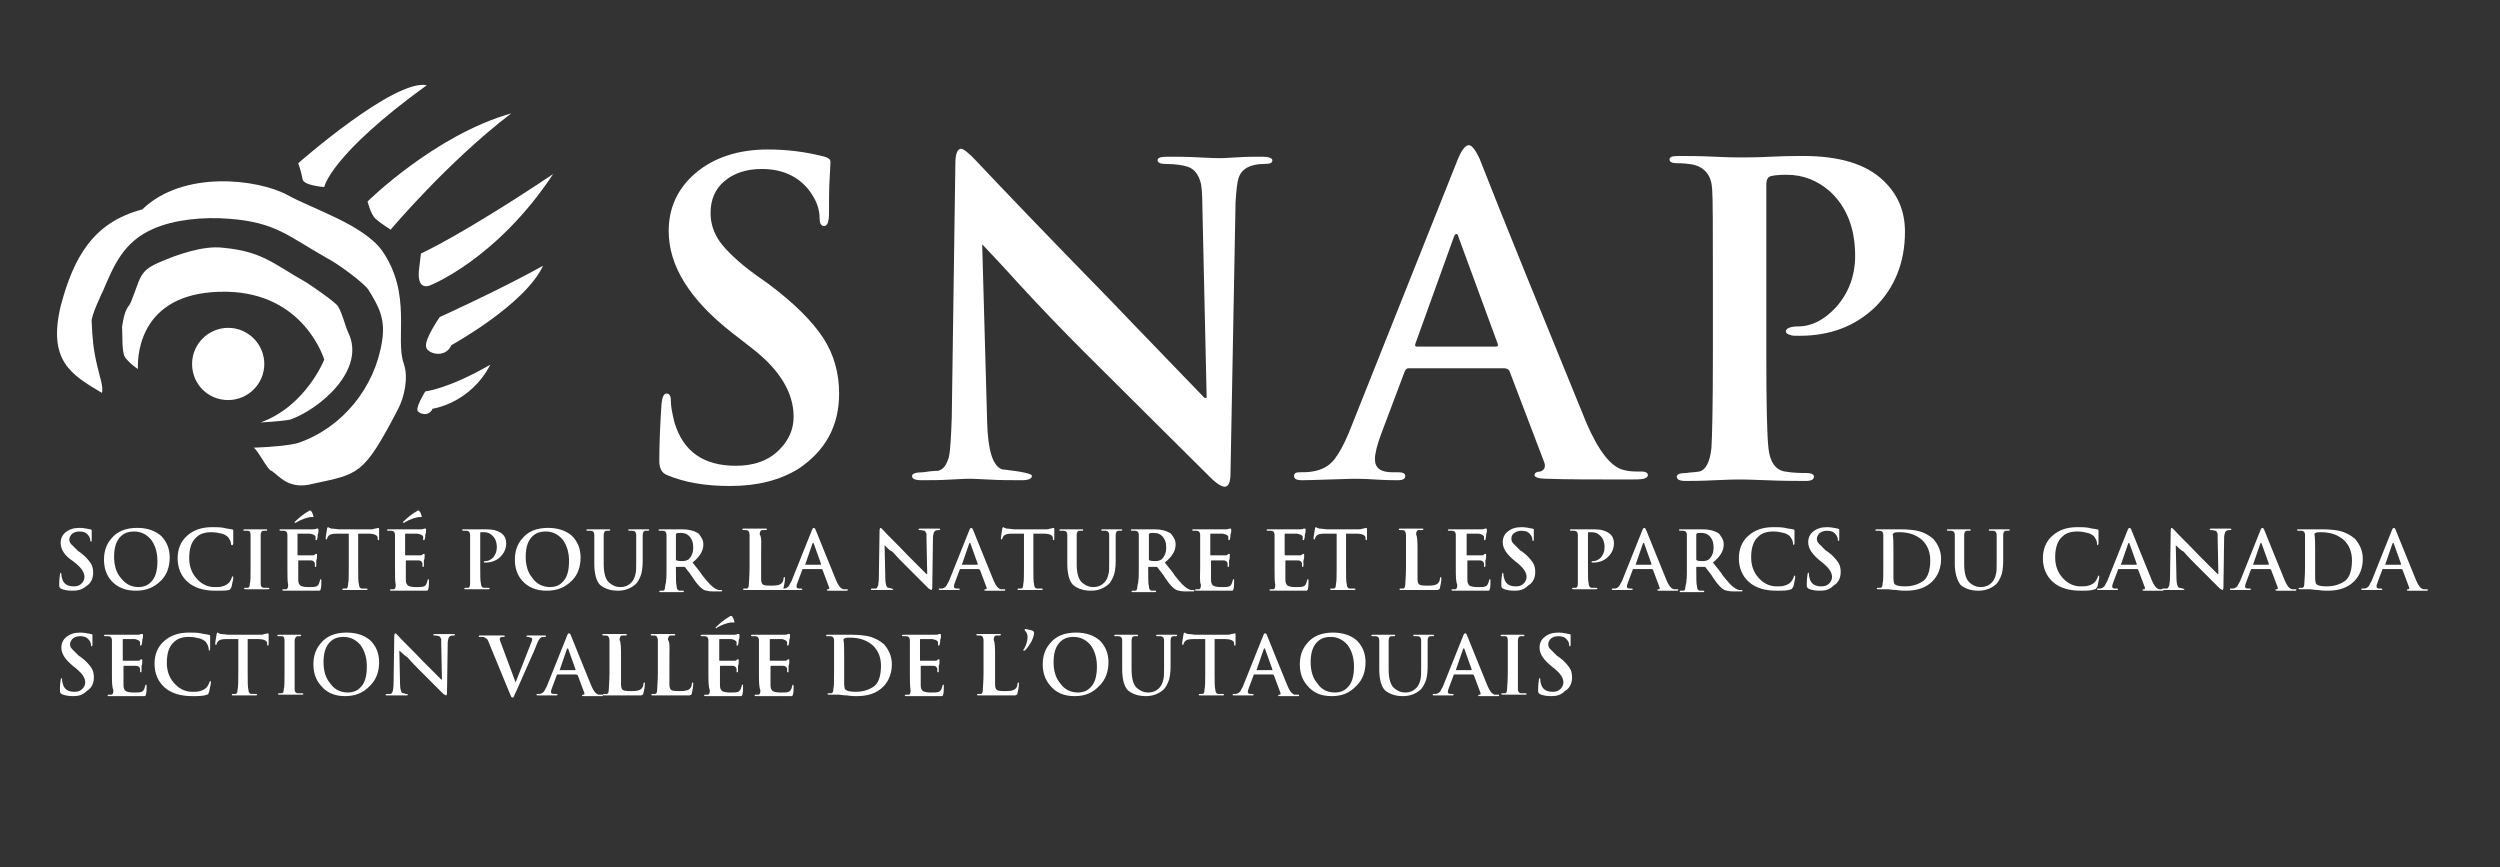 <?xml version="1.0" encoding="utf-8"?>
<!-- Generator: Adobe Illustrator 27.8.0, SVG Export Plug-In . SVG Version: 6.00 Build 0)  -->
<svg version="1.1" id="English" xmlns="http://www.w3.org/2000/svg" xmlns:xlink="http://www.w3.org/1999/xlink" x="0px" y="0px"
	 viewBox="0 0 346.2 120.1" style="enable-background:new 0 0 346.2 120.1;" xml:space="preserve">
<rect x="0" y="0" width="346.2" height="120.1" fill="#333333" stroke="none"/>
<style type="text/css">
	.st0{fill:#FFFFFF;}
</style>
<g>
	<g>
		<path class="st0" d="M19.1,51.1c-0.6-0.4-1.2-0.9-1.7-1.5c-0.6-0.7-0.4-3.3-0.5-4.3c0.4-2.8,0.9-2.7,1.2-3.4
			c1.4-3.4,1.1-4.3,3.8-5.5c2.7-1.2,6.3-2.4,8.9-2.1c5.5,0.5,7,2.2,11.6,4.8c0.8,0.5,4,2.7,4.4,3.3c0.6,1,1,2.7,1.4,3.6
			c2.6,5.2-4,10.7-8,12.1c-0.4,0.1-2.1,0.3-4.1,0.4c6.3-2.3,8.8-8.7,8.8-8.7s-2.7-9.2-13.5-9.4C19.6,40.2,19,48.8,19.1,51.1
			L19.1,51.1z"/>
		<path class="st0" d="M19.7,29c5.7-5.5,16-4.2,20.1-2c3.4,1.9,10.5,4.1,13.1,7.7c4.2,6,1.8,12.2,3,15.6c0.7,2,0.1,4.7-0.8,6.4
			c-4.8,9.2-5.4,8.9-11.8,10.3c-3.4,0.9-4.7-1.2-5.7-1.8c-0.5,0-2-3.1-2.5-3.2c2.9-0.1,5.5-0.4,6.3-0.7c6-2.1,10.5-7.6,11.5-14
			c0.5-3.1-0.4-4.8-1.9-7.2c-0.6-0.9-4.2-3.6-5.8-4.4c-5.3-3-7-4.9-13.4-5.4c-3.6-0.3-7.7,0.1-10.6,1.4c-4.1,1.8-5.4,5-6.9,8.5
			c0,0-1.8,3.7-1.6,4.4c0.1,2.3,0.2,3.7,0.8,6.2c0.2,1,0.9,2.9,0.6,3.6c-4.2-2.5-7.5-4.4-5.7-12C10.2,35.6,12.9,30.8,19.7,29
			L19.7,29z"/>
		<path class="st0" d="M26.6,50.4c0-2.8,2.3-5,5-5c2.8,0,5,2.3,5,5c0,2.8-2.3,5-5,5C28.8,55.4,26.6,53.2,26.6,50.4L26.6,50.4z"/>
		<path class="st0" d="M41.3,22.6c0,0,13.3-11.7,17.8-10.8c-13.4,9.7-14.2,14.1-14.2,14.1s-2.9-0.2-3-1.1
			C41.7,23.7,41.3,22.6,41.3,22.6L41.3,22.6z"/>
		<path class="st0" d="M50.9,27.9c0,0,9.3-9.2,19.9-12.2C62,22.4,54.1,31.8,54.1,31.8s-1.3-0.8-2.1-1.5
			C51.3,29.6,50.9,27.9,50.9,27.9L50.9,27.9z"/>
		<path class="st0" d="M58.3,35.1c0,0,5.6-2.5,18.3-11c-7.8,11.8-17,15.4-17,15.4s-1.8,0.9-1.6-1.9C58.1,36.5,58.3,35.1,58.3,35.1
			L58.3,35.1z"/>
		<path class="st0" d="M60.9,43.9c0,0,8.4-3.8,14.3-7.1c-2.5,5.4-12.7,11-12.7,11C61.7,49.7,59.1,49,59,48
			C58.8,46.9,60.9,43.9,60.9,43.9L60.9,43.9z"/>
		<path class="st0" d="M58.9,54.2c0,0,3.1-0.3,9-3.7c-2.8,5.4-8,6.1-8,6.1c-0.5,1.2-2,0.7-2.1,0.2C57.7,56.1,58.9,54.2,58.9,54.2
			L58.9,54.2z"/>
	</g>
	<g>
		<path class="st0" d="M10.1,96.4c-0.6,0-1.2-0.1-1.6-0.3c-0.1-0.1-0.2-0.2-0.2-0.4c0-0.4,0-0.9,0.1-1.5c0-0.2,0.1-0.3,0.1-0.3
			c0.1,0,0.1,0.1,0.1,0.2c0,0.2,0,0.3,0.1,0.6c0.2,0.8,0.8,1.1,1.6,1.1c0.5,0,0.8-0.1,1.1-0.4c0.2-0.2,0.4-0.5,0.4-0.9
			c0-0.6-0.4-1.2-1.1-1.8l-0.5-0.4c-1.1-0.9-1.7-1.7-1.7-2.6c0-0.6,0.2-1.1,0.7-1.5c0.5-0.4,1.1-0.6,1.9-0.6c0.5,0,1,0.1,1.5,0.2
			c0.1,0,0.2,0.1,0.2,0.1c0,0,0,0.1,0,0.4c0,0.3,0,0.6,0,0.9c0,0.2,0,0.3-0.1,0.3c-0.1,0-0.1-0.1-0.1-0.2c0-0.2-0.1-0.5-0.3-0.7
			c-0.3-0.4-0.7-0.5-1.2-0.5c-0.4,0-0.7,0.1-1,0.3c-0.2,0.2-0.4,0.5-0.4,0.8c0,0.3,0.1,0.5,0.3,0.7c0.2,0.2,0.5,0.5,0.9,0.9l0.3,0.2
			c0.7,0.5,1.1,1,1.4,1.4c0.3,0.4,0.4,0.9,0.4,1.4c0,0.8-0.3,1.5-1,1.9C11.4,96.3,10.8,96.4,10.1,96.4z"/>
		<path class="st0" d="M15.5,93.1v-2c0-1.3,0-2.1,0-2.4c0-0.4-0.2-0.6-0.5-0.6c-0.1,0-0.2,0-0.4,0c-0.1,0-0.2,0-0.2-0.1
			s0.1-0.1,0.2-0.1c0.2,0,0.5,0,0.9,0c0.4,0,0.6,0,0.7,0c1.8,0,2.7,0,2.8,0c0.2,0,0.4,0,0.5-0.1c0.1,0,0.2,0,0.2,0
			c0,0,0.1,0,0.1,0.1c0,0,0,0.1,0,0.2c0,0.1,0,0.3-0.1,0.5c0,0.2,0,0.4-0.1,0.7c0,0.1-0.1,0.1-0.1,0.1c-0.1,0-0.1,0-0.1-0.1
			c0-0.1,0-0.2,0-0.2c0-0.1,0-0.1,0-0.2c-0.1-0.2-0.3-0.3-0.7-0.4c-0.3,0-0.8,0-1.6,0c-0.1,0-0.1,0-0.1,0.1v2.8c0,0.1,0,0.1,0.1,0.1
			c1,0,1.6,0,1.8,0c0.1,0,0.2,0,0.3,0c0.1,0,0.2-0.1,0.2-0.1c0.1-0.1,0.1-0.1,0.2-0.1c0.1,0,0.1,0,0.1,0.1c0,0,0,0.1,0,0.2
			c0,0.2,0,0.4-0.1,0.6c0,0.4,0,0.7,0,0.7c0,0.1,0,0.2-0.1,0.2c-0.1,0-0.1,0-0.1-0.1s0-0.2,0-0.4c-0.1-0.3-0.3-0.4-0.6-0.4
			c-0.2,0-0.7,0-1.6,0c0,0-0.1,0-0.1,0.1v2.6c0,0.4,0.1,0.6,0.3,0.8c0.2,0.1,0.5,0.2,1.1,0.2c0.5,0,0.9,0,1.1-0.1
			c0.3-0.1,0.4-0.4,0.5-0.8c0-0.1,0.1-0.2,0.1-0.2c0.1,0,0.1,0.1,0.1,0.2c0,0.5,0,0.9-0.1,1.2c0,0.1-0.1,0.2-0.2,0.2
			c-0.1,0-0.2,0-0.4,0c-0.6,0-1.3,0-1.9,0c-0.6,0-1,0-1.2,0c-0.1,0-0.3,0-0.6,0c-0.4,0-0.6,0-0.8,0c-0.1,0-0.2,0-0.2-0.1
			c0-0.1,0.1-0.1,0.2-0.1c0.1,0,0.2,0,0.3,0c0.2,0,0.3-0.2,0.3-0.6C15.5,95.1,15.5,94.4,15.5,93.1z"/>
		<path class="st0" d="M26.6,96.4c-1.6,0-2.9-0.4-3.8-1.2c-0.9-0.8-1.4-1.9-1.4-3.3c0-1.2,0.4-2.3,1.3-3.1c0.9-0.8,2-1.2,3.5-1.2
			c0.5,0,1.1,0,1.6,0.1c0.3,0.1,0.6,0.1,1.1,0.2c0.1,0,0.2,0.1,0.2,0.1c0,0,0,0.1,0,0.2c0,0.1,0,0.3,0,0.4c0,0.3,0,0.7,0,1.2
			c0,0.2-0.1,0.3-0.1,0.3c-0.1,0-0.1-0.1-0.1-0.2c0-0.4-0.2-0.7-0.4-1c-0.2-0.2-0.5-0.4-0.9-0.5c-0.4-0.1-0.9-0.2-1.4-0.2
			c-0.9,0-1.6,0.2-2.1,0.7c-0.7,0.6-1,1.6-1,2.9c0,1.2,0.4,2.2,1.2,3c0.7,0.7,1.5,1,2.3,1c0.5,0,0.8,0,1.1-0.1
			c0.4-0.1,0.7-0.3,0.9-0.5c0.2-0.2,0.3-0.5,0.4-0.7c0-0.1,0.1-0.2,0.1-0.2c0.1,0,0.1,0.1,0.1,0.2c0,0.1,0,0.3-0.1,0.6
			c-0.1,0.4-0.1,0.7-0.2,0.8c0,0.2-0.1,0.3-0.3,0.3C28.2,96.4,27.5,96.4,26.6,96.4z"/>
		<path class="st0" d="M33,93.1v-4.6l-1.7,0c-0.6,0-0.9,0.1-1.1,0.3c-0.1,0.1-0.2,0.3-0.2,0.4c0,0.1-0.1,0.1-0.1,0.1
			c-0.1,0-0.1-0.1-0.1-0.2c0-0.2,0.1-0.6,0.2-1.3c0-0.1,0.1-0.2,0.1-0.2c0,0,0.1,0,0.2,0.1c0.1,0,0.2,0.1,0.3,0.1
			c0.4,0,0.8,0.1,1.1,0.1h4.4c0.1,0,0.3,0,0.5-0.1c0.2,0,0.4-0.1,0.5-0.1c0.1,0,0.1,0.1,0.1,0.2c0,0.1,0,0.3,0,0.6
			c0,0.3,0,0.6,0,0.7c0,0.1,0,0.2-0.1,0.2c-0.1,0-0.1-0.1-0.1-0.2l0-0.1c0-0.4-0.5-0.6-1.3-0.6l-1.4,0v4.6c0,1.3,0,2.1,0.1,2.4
			c0,0.4,0.2,0.6,0.4,0.6c0.2,0,0.4,0,0.6,0c0.1,0,0.2,0,0.2,0.1c0,0.1-0.1,0.1-0.2,0.1c-0.3,0-0.6,0-1,0c-0.4,0-0.6,0-0.7,0
			c-0.1,0-0.3,0-0.6,0c-0.4,0-0.6,0-0.8,0c-0.1,0-0.2,0-0.2-0.1c0-0.1,0.1-0.1,0.2-0.1c0.1,0,0.2,0,0.3,0c0.2,0,0.3-0.2,0.3-0.6
			C33,95.1,33,94.3,33,93.1z"/>
		<path class="st0" d="M39.4,93.1v-2c0-1.3,0-2.1,0-2.4c0-0.4-0.1-0.6-0.4-0.6c-0.1,0-0.3,0-0.4,0c-0.1,0-0.2,0-0.2-0.1
			c0-0.1,0.1-0.1,0.3-0.1c0.1,0,0.4,0,0.8,0c0.4,0,0.6,0,0.7,0c0.1,0,0.3,0,0.6,0c0.3,0,0.6,0,0.7,0c0.2,0,0.2,0,0.2,0.1
			c0,0.1-0.1,0.1-0.2,0.1c-0.1,0-0.2,0-0.3,0c-0.2,0-0.4,0.3-0.4,0.6c0,0.2,0,1,0,2.4v2c0,1.3,0,2.1,0,2.4c0,0.3,0.2,0.5,0.4,0.5
			c0.2,0,0.4,0,0.6,0c0.1,0,0.2,0,0.2,0.1c0,0.1-0.1,0.1-0.2,0.1c-0.3,0-0.6,0-1,0c-0.4,0-0.6,0-0.7,0s-0.3,0-0.6,0
			c-0.4,0-0.6,0-0.8,0c-0.1,0-0.2,0-0.2-0.1c0-0.1,0.1-0.1,0.2-0.1c0.1,0,0.2,0,0.3,0c0.2,0,0.3-0.2,0.3-0.6
			C39.4,95.2,39.4,94.4,39.4,93.1z"/>
		<path class="st0" d="M47.8,96.4c-1.5,0-2.6-0.5-3.4-1.5c-0.7-0.8-1-1.8-1-2.9c0-1.1,0.3-2.1,1-2.9c0.8-1,2-1.5,3.6-1.5
			c1.4,0,2.5,0.4,3.3,1.1c0.8,0.8,1.2,1.8,1.2,3c0,1.3-0.4,2.4-1.2,3.2C50.3,96,49.1,96.4,47.8,96.4z M48.2,95.9
			c0.6,0,1.2-0.2,1.6-0.6c0.7-0.6,1-1.6,1-3c0-1.2-0.3-2.2-0.9-3c-0.6-0.7-1.4-1.1-2.3-1.1c-0.8,0-1.4,0.2-1.9,0.7
			c-0.6,0.6-0.9,1.5-0.9,2.8c0,1.2,0.3,2.2,0.9,2.9C46.3,95.5,47.2,95.9,48.2,95.9z"/>
		<path class="st0" d="M55.3,90.1l0.1,4.7c0,0.7,0.2,1.2,0.4,1.2c0,0,0.2,0,0.4,0.1c0.2,0,0.3,0.1,0.3,0.1c0,0.1-0.1,0.1-0.3,0.1
			c-0.3,0-0.6,0-0.9,0c-0.3,0-0.5,0-0.5,0c0,0-0.1,0-0.4,0c-0.3,0-0.6,0-0.8,0c-0.2,0-0.2,0-0.2-0.1c0-0.1,0.1-0.1,0.3-0.1
			c0.1,0,0.3,0,0.4,0c0.1,0,0.2-0.2,0.3-0.4c0-0.2,0.1-0.5,0.1-1l0.1-6.6c0-0.3,0.1-0.4,0.1-0.4c0.1,0,0.2,0.1,0.4,0.3
			c0.6,0.7,1.8,1.8,3.5,3.6c0.8,0.8,1.6,1.6,2.5,2.5h0.1l-0.1-5c0-0.3,0-0.5,0-0.6c-0.1-0.2-0.2-0.4-0.3-0.4c-0.1,0-0.3-0.1-0.6-0.1
			c-0.1,0-0.2,0-0.2-0.1s0.1-0.1,0.3-0.1c0.2,0,0.5,0,0.8,0c0.3,0,0.5,0,0.5,0c0,0,0.1,0,0.4,0c0.3,0,0.5,0,0.7,0
			c0.2,0,0.3,0,0.3,0.1s-0.1,0.1-0.2,0.1c-0.4,0-0.6,0.1-0.7,0.4c0,0.1-0.1,0.3-0.1,0.6l-0.1,7c0,0.2-0.1,0.3-0.1,0.3
			c-0.1,0-0.2-0.1-0.4-0.2c-0.7-0.7-1.8-1.8-3.3-3.3c-0.5-0.5-1.1-1.1-1.7-1.8C56,90.8,55.7,90.4,55.3,90.1L55.3,90.1z"/>
		<path class="st0" d="M70.5,95.8L67.7,89c-0.1-0.3-0.2-0.5-0.4-0.6c-0.1-0.1-0.3-0.2-0.5-0.2c-0.1,0-0.3,0-0.4,0
			c-0.1,0-0.1,0-0.1-0.1s0.1-0.1,0.3-0.1c0.2,0,0.5,0,0.9,0c0.4,0,0.6,0,0.7,0c0.1,0,0.3,0,0.6,0c0.3,0,0.6,0,0.8,0
			c0.2,0,0.3,0,0.3,0.1s-0.1,0.1-0.2,0.1c-0.2,0-0.4,0-0.4,0.1c-0.1,0.1-0.1,0.1-0.1,0.2c0,0.1,0.1,0.4,0.3,0.9l1.9,5.1h0
			c0.6-1.6,1.4-3.5,2.2-5.6c0.1-0.2,0.1-0.3,0.1-0.4c0-0.1-0.1-0.2-0.2-0.2c-0.1,0-0.2-0.1-0.4-0.1c-0.1,0-0.2,0-0.2-0.1
			c0-0.1,0.1-0.1,0.3-0.1c0.2,0,0.5,0,0.7,0c0.3,0,0.4,0,0.4,0c0.1,0,0.2,0,0.5,0c0.3,0,0.5,0,0.6,0c0.2,0,0.2,0,0.2,0.1
			s-0.1,0.1-0.2,0.1c-0.2,0-0.4,0-0.5,0.1c-0.2,0.1-0.4,0.5-0.6,1c-0.2,0.6-0.7,1.6-1.3,3l-1.5,3.4c-0.2,0.4-0.3,0.6-0.3,0.7
			c-0.1,0.1-0.1,0.2-0.2,0.2c-0.1,0-0.1,0-0.2-0.1C70.7,96.2,70.6,96.1,70.5,95.8z"/>
		<path class="st0" d="M79.7,93.4h-2.5c0,0-0.1,0-0.1,0.1l-0.6,1.6c-0.1,0.3-0.2,0.5-0.2,0.7c0,0.2,0.1,0.3,0.4,0.3H77
			c0.1,0,0.2,0,0.2,0.1c0,0.1-0.1,0.1-0.2,0.1c-0.1,0-0.3,0-0.6,0c-0.3,0-0.5,0-0.6,0c-0.6,0-1.1,0-1.3,0c-0.1,0-0.2,0-0.2-0.1
			c0-0.1,0-0.1,0.1-0.1c0.1,0,0.2,0,0.3,0c0.2,0,0.4-0.1,0.6-0.3c0.1-0.1,0.2-0.4,0.4-0.7l2.8-7c0.1-0.3,0.2-0.4,0.3-0.4
			c0.1,0,0.2,0.1,0.3,0.4c0.7,1.7,1.6,4,2.8,6.9c0.3,0.7,0.6,1.1,1,1.2c0.1,0,0.3,0,0.5,0c0.1,0,0.1,0,0.1,0.1c0,0,0,0.1-0.1,0.1
			c-0.1,0-0.2,0-0.4,0c-0.9,0-1.6,0-2.1,0c-0.2,0-0.3,0-0.3-0.1c0-0.1,0.1-0.1,0.2-0.1c0.1,0,0.2-0.1,0.1-0.3l-0.9-2.4
			C79.8,93.4,79.8,93.4,79.7,93.4z M77.5,92.8h2.1c0.1,0,0.1,0,0.1-0.1l-1-2.8c0-0.1,0-0.1-0.1-0.1c0,0-0.1,0-0.1,0.1L77.5,92.8
			C77.4,92.8,77.4,92.8,77.5,92.8z"/>
		<path class="st0" d="M86,91.1v2c0,0.8,0,1.4,0,1.7c0,0.4,0.1,0.6,0.2,0.7c0.2,0.2,0.6,0.2,1.3,0.2c0.7,0,1.1-0.1,1.3-0.3
			c0.2-0.2,0.3-0.4,0.3-0.7c0-0.1,0.1-0.2,0.1-0.2c0.1,0,0.1,0.1,0.1,0.2c0,0.4-0.1,0.9-0.2,1.3c0,0.2-0.1,0.2-0.3,0.3
			c-0.1,0-0.2,0-0.4,0c-0.6,0-1.2,0-1.9,0c-0.7,0-1.1,0-1.4,0c-0.1,0-0.3,0-0.6,0c-0.4,0-0.6,0-0.8,0c-0.1,0-0.2,0-0.2-0.1
			c0-0.1,0.1-0.1,0.2-0.1c0.1,0,0.2,0,0.3,0c0.2,0,0.3-0.2,0.3-0.6c0-0.3,0.1-1.1,0.1-2.4v-2c0-1.3,0-2.1,0-2.4
			c0-0.3-0.1-0.5-0.2-0.6c-0.1-0.1-0.3-0.1-0.6-0.1c-0.1,0-0.2,0-0.2-0.1s0.1-0.1,0.2-0.1c0.2,0,0.5,0,0.8,0c0.4,0,0.6,0,0.7,0
			c0.1,0,0.3,0,0.7,0c0.4,0,0.7,0,0.8,0c0.2,0,0.2,0,0.2,0.1s-0.1,0.1-0.2,0.1c-0.2,0-0.3,0-0.4,0c-0.3,0-0.4,0.3-0.4,0.6
			C86,89,86,89.8,86,91.1z"/>
		<path class="st0" d="M92.7,91.1v2c0,0.8,0,1.4,0,1.7c0,0.4,0.1,0.6,0.2,0.7c0.2,0.2,0.6,0.2,1.3,0.2c0.7,0,1.1-0.1,1.3-0.3
			c0.2-0.2,0.3-0.4,0.3-0.7c0-0.1,0.1-0.2,0.1-0.2c0.1,0,0.1,0.1,0.1,0.2c0,0.4-0.1,0.9-0.2,1.3c0,0.2-0.1,0.2-0.3,0.3
			c-0.1,0-0.2,0-0.4,0c-0.6,0-1.2,0-1.9,0c-0.7,0-1.1,0-1.4,0c-0.1,0-0.3,0-0.6,0c-0.4,0-0.6,0-0.8,0c-0.1,0-0.2,0-0.2-0.1
			c0-0.1,0.1-0.1,0.2-0.1c0.1,0,0.2,0,0.3,0c0.2,0,0.3-0.2,0.3-0.6c0-0.3,0.1-1.1,0.1-2.4v-2c0-1.3,0-2.1,0-2.4
			c0-0.3-0.1-0.5-0.2-0.6c-0.1-0.1-0.3-0.1-0.6-0.1c-0.1,0-0.2,0-0.2-0.1s0.1-0.1,0.2-0.1c0.2,0,0.5,0,0.8,0c0.4,0,0.6,0,0.7,0
			c0.1,0,0.3,0,0.7,0c0.4,0,0.7,0,0.8,0c0.2,0,0.2,0,0.2,0.1s-0.1,0.1-0.2,0.1c-0.2,0-0.3,0-0.4,0c-0.3,0-0.4,0.3-0.4,0.6
			C92.8,89,92.7,89.8,92.7,91.1z"/>
		<path class="st0" d="M98.1,93.1v-2c0-1.3,0-2.1,0-2.4c0-0.4-0.2-0.6-0.5-0.6c-0.1,0-0.2,0-0.4,0C97,88.1,97,88,97,88
			s0.1-0.1,0.2-0.1c0.2,0,0.5,0,0.9,0c0.4,0,0.6,0,0.7,0c1.8,0,2.7,0,2.8,0c0.2,0,0.4,0,0.5-0.1c0.1,0,0.2,0,0.2,0
			c0,0,0.1,0,0.1,0.1c0,0,0,0.1,0,0.2c0,0.1,0,0.3-0.1,0.5c0,0.2,0,0.4-0.1,0.7c0,0.1-0.1,0.1-0.1,0.1c-0.1,0-0.1,0-0.1-0.1
			c0-0.1,0-0.2,0-0.2c0-0.1,0-0.1,0-0.2c-0.1-0.2-0.3-0.3-0.7-0.4c-0.3,0-0.8,0-1.6,0c-0.1,0-0.1,0-0.1,0.1v2.8c0,0.1,0,0.1,0.1,0.1
			c1,0,1.6,0,1.8,0c0.1,0,0.2,0,0.3,0c0.1,0,0.2-0.1,0.2-0.1c0.1-0.1,0.1-0.1,0.2-0.1c0.1,0,0.1,0,0.1,0.1c0,0,0,0.1,0,0.2
			c0,0.2,0,0.4-0.1,0.6c0,0.4,0,0.7,0,0.7c0,0.1,0,0.2-0.1,0.2c-0.1,0-0.1,0-0.1-0.1s0-0.2,0-0.4c-0.1-0.3-0.3-0.4-0.6-0.4
			c-0.2,0-0.7,0-1.6,0c0,0-0.1,0-0.1,0.1v2.6c0,0.4,0.1,0.6,0.3,0.8c0.2,0.1,0.5,0.2,1.1,0.2c0.5,0,0.9,0,1.1-0.1
			c0.3-0.1,0.4-0.4,0.5-0.8c0-0.1,0.1-0.2,0.1-0.2c0.1,0,0.1,0.1,0.1,0.2c0,0.5,0,0.9-0.1,1.2c0,0.1-0.1,0.2-0.2,0.2
			c-0.1,0-0.2,0-0.4,0c-0.6,0-1.3,0-1.9,0c-0.6,0-1,0-1.2,0c-0.1,0-0.3,0-0.6,0c-0.4,0-0.6,0-0.8,0c-0.1,0-0.2,0-0.2-0.1
			c0-0.1,0.1-0.1,0.2-0.1c0.1,0,0.2,0,0.3,0c0.2,0,0.3-0.2,0.3-0.6C98.1,95.1,98.1,94.4,98.1,93.1z M101.4,85.4
			c0.1,0.1,0.2,0.3,0.3,0.7c0,0.1,0,0.1,0,0.1c0,0,0,0-0.1,0h-0.4c-0.6,0.1-1.2,0.3-1.9,0.7C99.3,87,99.2,87,99.2,87
			c0,0-0.1,0-0.1-0.1c0,0,0-0.1,0.1-0.1c0.5-0.5,1.1-1,1.8-1.4c0.1-0.1,0.2-0.1,0.2-0.1C101.3,85.3,101.4,85.3,101.4,85.4z"/>
		<path class="st0" d="M105.1,93.1v-2c0-1.3,0-2.1,0-2.4c0-0.4-0.2-0.6-0.5-0.6c-0.1,0-0.2,0-0.4,0c-0.1,0-0.2,0-0.2-0.1
			s0.1-0.1,0.2-0.1c0.2,0,0.5,0,0.9,0c0.4,0,0.6,0,0.7,0c1.8,0,2.7,0,2.8,0c0.2,0,0.4,0,0.5-0.1c0.1,0,0.2,0,0.2,0
			c0,0,0.1,0,0.1,0.1c0,0,0,0.1,0,0.2c0,0.1,0,0.3-0.1,0.5c0,0.2,0,0.4-0.1,0.7c0,0.1-0.1,0.1-0.1,0.1c-0.1,0-0.1,0-0.1-0.1
			c0-0.1,0-0.2,0-0.2c0-0.1,0-0.1,0-0.2c-0.1-0.2-0.3-0.3-0.7-0.4c-0.3,0-0.8,0-1.6,0c-0.1,0-0.1,0-0.1,0.1v2.8c0,0.1,0,0.1,0.1,0.1
			c1,0,1.6,0,1.8,0c0.1,0,0.2,0,0.3,0c0.1,0,0.2-0.1,0.2-0.1c0.1-0.1,0.1-0.1,0.2-0.1c0.1,0,0.1,0,0.1,0.1c0,0,0,0.1,0,0.2
			c0,0.2,0,0.4-0.1,0.6c0,0.4,0,0.7,0,0.7c0,0.1,0,0.2-0.1,0.2c-0.1,0-0.1,0-0.1-0.1s0-0.2,0-0.4c-0.1-0.3-0.3-0.4-0.6-0.4
			c-0.2,0-0.7,0-1.6,0c0,0-0.1,0-0.1,0.1v2.6c0,0.4,0.1,0.6,0.3,0.8c0.2,0.1,0.5,0.2,1.1,0.2c0.5,0,0.9,0,1.1-0.1
			c0.3-0.1,0.4-0.4,0.5-0.8c0-0.1,0.1-0.2,0.1-0.2s0.1,0.1,0.1,0.2c0,0.5,0,0.9-0.1,1.2c0,0.1-0.1,0.2-0.2,0.2c-0.1,0-0.2,0-0.4,0
			c-0.6,0-1.3,0-1.9,0c-0.6,0-1,0-1.2,0c-0.1,0-0.3,0-0.6,0c-0.4,0-0.6,0-0.8,0c-0.1,0-0.2,0-0.2-0.1c0-0.1,0.1-0.1,0.2-0.1
			c0.1,0,0.2,0,0.3,0c0.2,0,0.3-0.2,0.3-0.6C105.1,95.1,105.1,94.4,105.1,93.1z"/>
		<path class="st0" d="M115.5,93.1v-2c0-1.3,0-2.1,0-2.4c0-0.4-0.2-0.6-0.5-0.6c-0.1,0-0.2,0-0.4,0c-0.1,0-0.2,0-0.2-0.1
			s0.1-0.1,0.2-0.1c0.2,0,0.5,0,0.9,0c0.4,0,0.6,0,0.7,0c0.1,0,0.3,0,0.7,0c0.4,0,0.7,0,1,0c1,0,1.8,0.1,2.3,0.2
			c0.9,0.2,1.6,0.6,2.2,1.1c0.7,0.8,1.1,1.7,1.1,2.8c0,1.2-0.4,2.3-1.2,3.1c-0.9,0.9-2.1,1.3-3.7,1.3c-0.3,0-0.7,0-1.3-0.1
			c-0.6,0-0.9-0.1-1.1-0.1c-0.1,0-0.3,0-0.6,0c-0.4,0-0.6,0-0.8,0c-0.1,0-0.2,0-0.2-0.1c0-0.1,0.1-0.1,0.2-0.1c0.1,0,0.2,0,0.3,0
			c0.2,0,0.3-0.2,0.3-0.6C115.5,95.1,115.5,94.4,115.5,93.1z M116.9,90.9v1.4c0,1.2,0,1.9,0,2.3c0,0.5,0.1,0.8,0.1,0.8
			c0.2,0.3,0.7,0.4,1.5,0.4c1.1,0,1.9-0.3,2.6-0.8c0.6-0.5,0.9-1.5,0.9-2.8c0-1.2-0.4-2.1-1.1-2.8c-0.8-0.7-1.8-1.1-3.2-1.1
			c-0.4,0-0.6,0-0.7,0.1c-0.1,0-0.2,0.1-0.2,0.2C116.9,89,116.9,89.8,116.9,90.9z"/>
		<path class="st0" d="M126,93.1v-2c0-1.3,0-2.1,0-2.4c0-0.4-0.2-0.6-0.5-0.6c-0.1,0-0.2,0-0.4,0c-0.1,0-0.2,0-0.2-0.1
			s0.1-0.1,0.2-0.1c0.2,0,0.5,0,0.9,0c0.4,0,0.6,0,0.7,0c1.8,0,2.7,0,2.8,0c0.2,0,0.4,0,0.5-0.1c0.1,0,0.2,0,0.2,0
			c0,0,0.1,0,0.1,0.1c0,0,0,0.1,0,0.2c0,0.1,0,0.3-0.1,0.5c0,0.2,0,0.4-0.1,0.7c0,0.1-0.1,0.1-0.1,0.1c-0.1,0-0.1,0-0.1-0.1
			c0-0.1,0-0.2,0-0.2c0-0.1,0-0.1,0-0.2c-0.1-0.2-0.3-0.3-0.8-0.4c-0.3,0-0.8,0-1.6,0c-0.1,0-0.1,0-0.1,0.1v2.8c0,0.1,0,0.1,0.1,0.1
			c1,0,1.6,0,1.8,0c0.1,0,0.2,0,0.3,0c0.1,0,0.2-0.1,0.2-0.1c0.1-0.1,0.1-0.1,0.2-0.1c0.1,0,0.1,0,0.1,0.1c0,0,0,0.1,0,0.2
			c0,0.2,0,0.4-0.1,0.6c0,0.4,0,0.7,0,0.7c0,0.1,0,0.2-0.1,0.2c-0.1,0-0.1,0-0.1-0.1s0-0.2,0-0.4c-0.1-0.3-0.3-0.4-0.6-0.4
			c-0.2,0-0.7,0-1.6,0c0,0-0.1,0-0.1,0.1v2.6c0,0.4,0.1,0.6,0.3,0.8c0.2,0.1,0.5,0.2,1.1,0.2c0.5,0,0.9,0,1.1-0.1
			c0.3-0.1,0.4-0.4,0.5-0.8c0-0.1,0.1-0.2,0.1-0.2c0.1,0,0.1,0.1,0.1,0.2c0,0.5,0,0.9-0.1,1.2c0,0.1-0.1,0.2-0.2,0.2
			c-0.1,0-0.2,0-0.4,0c-0.6,0-1.3,0-1.9,0c-0.6,0-1,0-1.2,0c-0.1,0-0.3,0-0.6,0c-0.4,0-0.6,0-0.8,0c-0.1,0-0.2,0-0.2-0.1
			c0-0.1,0.1-0.1,0.2-0.1c0.1,0,0.2,0,0.3,0c0.2,0,0.3-0.2,0.3-0.6C126,95.1,126,94.4,126,93.1z"/>
		<path class="st0" d="M137.8,91.1v2c0,0.8,0,1.4,0,1.7c0,0.4,0.1,0.6,0.2,0.7c0.2,0.2,0.6,0.2,1.3,0.2c0.7,0,1.1-0.1,1.3-0.3
			c0.2-0.2,0.3-0.4,0.3-0.7c0-0.1,0.1-0.2,0.1-0.2c0.1,0,0.1,0.1,0.1,0.2c0,0.4-0.1,0.9-0.2,1.3c0,0.2-0.1,0.2-0.3,0.3
			c-0.1,0-0.2,0-0.4,0c-0.6,0-1.2,0-1.9,0c-0.7,0-1.1,0-1.4,0c-0.1,0-0.3,0-0.6,0c-0.4,0-0.6,0-0.8,0c-0.1,0-0.2,0-0.2-0.1
			c0-0.1,0.1-0.1,0.2-0.1c0.1,0,0.2,0,0.3,0c0.2,0,0.3-0.2,0.3-0.6c0-0.3,0.1-1.1,0.1-2.4v-2c0-1.3,0-2.1,0-2.4
			c0-0.3-0.1-0.5-0.2-0.6c-0.1-0.1-0.3-0.1-0.6-0.1c-0.1,0-0.2,0-0.2-0.1s0.1-0.1,0.2-0.1c0.2,0,0.5,0,0.8,0c0.4,0,0.6,0,0.7,0
			c0.1,0,0.3,0,0.7,0c0.4,0,0.7,0,0.8,0c0.2,0,0.2,0,0.2,0.1s-0.1,0.1-0.2,0.1c-0.2,0-0.3,0-0.4,0c-0.3,0-0.4,0.3-0.4,0.6
			C137.8,89,137.8,89.8,137.8,91.1z"/>
		<path class="st0" d="M142.3,88.2c0-0.3-0.1-0.6-0.3-0.8c-0.1-0.1-0.1-0.1-0.1-0.2c0-0.1,0-0.1,0.1-0.1c0.1,0,0.4,0.1,0.9,0.2
			c0.2,0.1,0.3,0.2,0.3,0.3c0,0.3-0.1,0.7-0.4,1.3c-0.3,0.5-0.5,0.8-0.8,1.1c-0.1,0.1-0.1,0.1-0.2,0.1c0,0-0.1,0-0.1-0.1
			c0,0,0-0.1,0.1-0.1C142.1,89.3,142.3,88.8,142.3,88.2z"/>
		<path class="st0" d="M148.8,96.4c-1.5,0-2.6-0.5-3.4-1.5c-0.7-0.8-1-1.8-1-2.9c0-1.1,0.3-2.1,1-2.9c0.8-1,2-1.5,3.6-1.5
			c1.4,0,2.5,0.4,3.3,1.1c0.8,0.8,1.2,1.8,1.2,3c0,1.3-0.4,2.4-1.2,3.2C151.3,96,150.2,96.4,148.8,96.4z M149.3,95.9
			c0.6,0,1.2-0.2,1.6-0.6c0.7-0.6,1-1.6,1-3c0-1.2-0.3-2.2-0.9-3c-0.6-0.7-1.4-1.1-2.3-1.1c-0.8,0-1.4,0.2-1.9,0.7
			c-0.6,0.6-0.9,1.5-0.9,2.8c0,1.2,0.3,2.2,0.9,2.9C147.4,95.5,148.3,95.9,149.3,95.9z"/>
		<path class="st0" d="M155.4,92.7v-1.6c0-1.3,0-2.1,0-2.4c0-0.4-0.2-0.6-0.5-0.6c-0.1,0-0.2,0-0.4,0c-0.1,0-0.2,0-0.2-0.1
			s0.1-0.1,0.2-0.1c0.2,0,0.5,0,0.9,0c0.4,0,0.6,0,0.7,0c0.1,0,0.3,0,0.6,0c0.3,0,0.6,0,0.7,0c0.2,0,0.2,0,0.2,0.1s-0.1,0.1-0.2,0.1
			c-0.1,0-0.2,0-0.3,0c-0.3,0-0.4,0.3-0.4,0.6c0,0.2,0,1,0,2.4v1.6c0,1.4,0.3,2.3,0.9,2.7c0.4,0.3,0.8,0.5,1.4,0.5
			c0.6,0,1.1-0.2,1.5-0.6c0.3-0.3,0.5-0.7,0.6-1.2c0.1-0.3,0.1-0.9,0.1-1.6v-1.4c0-1.3,0-2.1,0-2.4c0-0.4-0.2-0.6-0.5-0.6
			c-0.1,0-0.2,0-0.4,0c-0.1,0-0.2,0-0.2-0.1s0.1-0.1,0.2-0.1c0.3,0,0.8,0,1.3,0c0,0,0.2,0,0.5,0c0.3,0,0.6,0,0.7,0
			c0.2,0,0.2,0,0.2,0.1s-0.1,0.1-0.2,0.1c-0.1,0-0.2,0-0.3,0c-0.3,0-0.4,0.3-0.4,0.6c0,0.2,0,1,0,2.4v1.2c0,0.8-0.1,1.4-0.2,1.8
			c-0.2,0.6-0.5,1.2-0.9,1.5c-0.6,0.5-1.4,0.8-2.3,0.8c-1.1,0-1.9-0.3-2.5-0.8C155.7,95.1,155.4,94.1,155.4,92.7z"/>
		<path class="st0" d="M166.9,93.1v-4.6l-1.7,0c-0.6,0-0.9,0.1-1.1,0.3c-0.1,0.1-0.2,0.3-0.2,0.4c0,0.1-0.1,0.1-0.1,0.1
			c-0.1,0-0.1-0.1-0.1-0.2c0-0.2,0.1-0.6,0.2-1.3c0-0.1,0.1-0.2,0.1-0.2c0,0,0.1,0,0.2,0.1c0.1,0,0.2,0.1,0.3,0.1
			c0.4,0,0.8,0.1,1.1,0.1h4.4c0.1,0,0.3,0,0.5-0.1c0.2,0,0.4-0.1,0.5-0.1c0.1,0,0.1,0.1,0.1,0.2c0,0.1,0,0.3,0,0.6
			c0,0.3,0,0.6,0,0.7c0,0.1,0,0.2-0.1,0.2c-0.1,0-0.1-0.1-0.1-0.2l0-0.1c0-0.4-0.5-0.6-1.3-0.6l-1.4,0v4.6c0,1.3,0,2.1,0.1,2.4
			c0,0.4,0.2,0.6,0.4,0.6c0.2,0,0.4,0,0.6,0c0.1,0,0.2,0,0.2,0.1c0,0.1-0.1,0.1-0.2,0.1c-0.3,0-0.6,0-1,0c-0.4,0-0.6,0-0.7,0
			c-0.1,0-0.3,0-0.6,0c-0.4,0-0.6,0-0.8,0c-0.1,0-0.2,0-0.2-0.1c0-0.1,0.1-0.1,0.2-0.1c0.1,0,0.2,0,0.3,0c0.2,0,0.3-0.2,0.3-0.6
			C166.9,95.1,166.9,94.3,166.9,93.1z"/>
		<path class="st0" d="M176.2,93.4h-2.5c0,0-0.1,0-0.1,0.1l-0.6,1.6c-0.1,0.3-0.2,0.5-0.2,0.7c0,0.2,0.1,0.3,0.4,0.3h0.2
			c0.1,0,0.2,0,0.2,0.1c0,0.1-0.1,0.1-0.2,0.1c-0.1,0-0.3,0-0.6,0c-0.3,0-0.5,0-0.6,0c-0.6,0-1.1,0-1.3,0c-0.1,0-0.2,0-0.2-0.1
			c0-0.1,0-0.1,0.1-0.1c0.1,0,0.2,0,0.3,0c0.2,0,0.4-0.1,0.6-0.3c0.1-0.1,0.2-0.4,0.4-0.7l2.8-7c0.1-0.3,0.2-0.4,0.3-0.4
			c0.1,0,0.2,0.1,0.3,0.4c0.7,1.7,1.6,4,2.8,6.9c0.3,0.7,0.6,1.1,1,1.2c0.1,0,0.3,0,0.5,0c0.1,0,0.1,0,0.1,0.1c0,0,0,0.1-0.1,0.1
			c-0.1,0-0.2,0-0.4,0c-0.9,0-1.6,0-2.1,0c-0.2,0-0.3,0-0.3-0.1c0-0.1,0.1-0.1,0.2-0.1c0.1,0,0.2-0.1,0.1-0.3l-0.9-2.4
			C176.3,93.4,176.3,93.4,176.2,93.4z M174,92.8h2.1c0.1,0,0.1,0,0.1-0.1l-1-2.8c0-0.1,0-0.1-0.1-0.1c0,0-0.1,0-0.1,0.1L174,92.8
			C173.9,92.8,173.9,92.8,174,92.8z"/>
		<path class="st0" d="M184.4,96.4c-1.5,0-2.6-0.5-3.4-1.5c-0.7-0.8-1-1.8-1-2.9c0-1.1,0.3-2.1,1-2.9c0.8-1,2-1.5,3.6-1.5
			c1.4,0,2.5,0.4,3.3,1.1c0.8,0.8,1.2,1.8,1.2,3c0,1.3-0.4,2.4-1.2,3.2C186.9,96,185.8,96.4,184.4,96.4z M184.9,95.9
			c0.6,0,1.2-0.2,1.6-0.6c0.7-0.6,1-1.6,1-3c0-1.2-0.3-2.2-0.9-3c-0.6-0.7-1.4-1.1-2.3-1.1c-0.8,0-1.4,0.2-1.9,0.7
			c-0.6,0.6-0.9,1.5-0.9,2.8c0,1.2,0.3,2.2,0.9,2.9C183,95.5,183.8,95.9,184.9,95.9z"/>
		<path class="st0" d="M191,92.7v-1.6c0-1.3,0-2.1,0-2.4c0-0.4-0.2-0.6-0.5-0.6c-0.1,0-0.2,0-0.4,0c-0.1,0-0.2,0-0.2-0.1
			s0.1-0.1,0.2-0.1c0.2,0,0.5,0,0.9,0c0.4,0,0.6,0,0.7,0c0.1,0,0.3,0,0.6,0c0.3,0,0.6,0,0.7,0c0.2,0,0.2,0,0.2,0.1s-0.1,0.1-0.2,0.1
			c-0.1,0-0.2,0-0.3,0c-0.3,0-0.4,0.3-0.4,0.6c0,0.2,0,1,0,2.4v1.6c0,1.4,0.3,2.3,0.9,2.7c0.4,0.3,0.8,0.5,1.4,0.5
			c0.6,0,1.1-0.2,1.5-0.6c0.3-0.3,0.5-0.7,0.6-1.2c0.1-0.3,0.1-0.9,0.1-1.6v-1.4c0-1.3,0-2.1,0-2.4c0-0.4-0.2-0.6-0.5-0.6
			c-0.1,0-0.2,0-0.4,0c-0.1,0-0.2,0-0.2-0.1s0.1-0.1,0.2-0.1c0.3,0,0.8,0,1.3,0c0,0,0.2,0,0.5,0c0.3,0,0.6,0,0.7,0
			c0.2,0,0.2,0,0.2,0.1s-0.1,0.1-0.2,0.1c-0.1,0-0.2,0-0.3,0c-0.3,0-0.4,0.3-0.4,0.6c0,0.2,0,1,0,2.4v1.2c0,0.8-0.1,1.4-0.2,1.8
			c-0.2,0.6-0.5,1.2-0.9,1.5c-0.6,0.5-1.4,0.8-2.3,0.8c-1.1,0-1.9-0.3-2.5-0.8C191.3,95.1,191,94.1,191,92.7z"/>
		<path class="st0" d="M203.9,93.4h-2.5c0,0-0.1,0-0.1,0.1l-0.6,1.6c-0.1,0.3-0.2,0.5-0.2,0.7c0,0.2,0.1,0.3,0.4,0.3h0.2
			c0.1,0,0.2,0,0.2,0.1c0,0.1-0.1,0.1-0.2,0.1c-0.1,0-0.3,0-0.6,0c-0.3,0-0.5,0-0.6,0c-0.6,0-1.1,0-1.3,0c-0.1,0-0.2,0-0.2-0.1
			c0-0.1,0-0.1,0.1-0.1c0.1,0,0.2,0,0.3,0c0.2,0,0.4-0.1,0.6-0.3c0.1-0.1,0.2-0.4,0.4-0.7l2.8-7c0.1-0.3,0.2-0.4,0.3-0.4
			c0.1,0,0.2,0.1,0.3,0.4c0.7,1.7,1.6,4,2.8,6.9c0.3,0.7,0.6,1.1,1,1.2c0.1,0,0.3,0,0.5,0c0.1,0,0.1,0,0.1,0.1c0,0,0,0.1-0.1,0.1
			c-0.1,0-0.2,0-0.4,0c-0.9,0-1.6,0-2.1,0c-0.2,0-0.3,0-0.3-0.1c0-0.1,0.1-0.1,0.2-0.1c0.1,0,0.2-0.1,0.1-0.3l-0.9-2.4
			C204,93.4,203.9,93.4,203.9,93.4z M201.6,92.8h2.1c0.1,0,0.1,0,0.1-0.1l-1-2.8c0-0.1,0-0.1-0.1-0.1c0,0-0.1,0-0.1,0.1L201.6,92.8
			C201.6,92.8,201.6,92.8,201.6,92.8z"/>
		<path class="st0" d="M208.8,93.1v-2c0-1.3,0-2.1,0-2.4c0-0.4-0.1-0.6-0.4-0.6c-0.1,0-0.3,0-0.4,0c-0.1,0-0.2,0-0.2-0.1
			c0-0.1,0.1-0.1,0.3-0.1c0.1,0,0.4,0,0.8,0c0.4,0,0.6,0,0.7,0c0.1,0,0.3,0,0.6,0c0.3,0,0.6,0,0.7,0c0.2,0,0.2,0,0.2,0.1
			c0,0.1-0.1,0.1-0.2,0.1c-0.1,0-0.2,0-0.3,0c-0.3,0-0.4,0.3-0.4,0.6c0,0.2,0,1,0,2.4v2c0,1.3,0,2.1,0,2.4c0,0.3,0.2,0.5,0.4,0.5
			c0.2,0,0.4,0,0.6,0c0.1,0,0.2,0,0.2,0.1c0,0.1-0.1,0.1-0.2,0.1c-0.3,0-0.6,0-1,0c-0.4,0-0.6,0-0.7,0s-0.3,0-0.6,0
			c-0.4,0-0.6,0-0.8,0c-0.1,0-0.2,0-0.2-0.1c0-0.1,0.1-0.1,0.2-0.1c0.1,0,0.2,0,0.3,0c0.2,0,0.3-0.2,0.3-0.6
			C208.7,95.2,208.8,94.4,208.8,93.1z"/>
		<path class="st0" d="M214.8,96.4c-0.6,0-1.2-0.1-1.6-0.3c-0.1-0.1-0.2-0.2-0.2-0.4c0-0.4,0-0.9,0.1-1.5c0-0.2,0.1-0.3,0.1-0.3
			c0.1,0,0.1,0.1,0.1,0.2c0,0.2,0,0.3,0.1,0.6c0.2,0.8,0.8,1.1,1.6,1.1c0.5,0,0.8-0.1,1.1-0.4c0.2-0.2,0.4-0.5,0.4-0.9
			c0-0.6-0.4-1.2-1.1-1.8l-0.5-0.4c-1.1-0.9-1.7-1.7-1.7-2.6c0-0.6,0.2-1.1,0.7-1.5c0.5-0.4,1.1-0.6,1.9-0.6c0.5,0,1,0.1,1.5,0.2
			c0.1,0,0.2,0.1,0.2,0.1c0,0,0,0.1,0,0.4c0,0.3,0,0.6,0,0.9c0,0.2,0,0.3-0.1,0.3c-0.1,0-0.1-0.1-0.1-0.2c0-0.2-0.1-0.5-0.3-0.7
			c-0.3-0.4-0.7-0.5-1.2-0.5c-0.4,0-0.7,0.1-1,0.3c-0.2,0.2-0.4,0.5-0.4,0.8c0,0.3,0.1,0.5,0.3,0.7c0.2,0.2,0.5,0.5,0.9,0.9l0.3,0.2
			c0.7,0.5,1.1,1,1.4,1.4c0.3,0.4,0.4,0.9,0.4,1.4c0,0.8-0.3,1.5-1,1.9C216.1,96.3,215.5,96.4,214.8,96.4z"/>
	</g>
	<g>
		<path class="st0" d="M10,81.8c-0.6,0-1.2-0.1-1.6-0.3c-0.1-0.1-0.2-0.2-0.2-0.4c0-0.4,0-0.9,0.1-1.5c0-0.2,0.1-0.3,0.1-0.3
			s0.1,0.1,0.1,0.2c0,0.2,0,0.3,0.1,0.6c0.2,0.8,0.8,1.1,1.6,1.1c0.5,0,0.8-0.1,1.1-0.4c0.2-0.2,0.4-0.5,0.4-0.9
			c0-0.6-0.4-1.2-1.1-1.8l-0.5-0.4C9,77,8.4,76.1,8.4,75.2c0-0.6,0.2-1.1,0.7-1.5c0.5-0.4,1.1-0.6,1.9-0.6c0.5,0,1,0.1,1.5,0.2
			c0.1,0,0.2,0.1,0.2,0.1c0,0,0,0.1,0,0.4c0,0.3,0,0.6,0,0.9c0,0.2,0,0.3-0.1,0.3c-0.1,0-0.1-0.1-0.1-0.2c0-0.2-0.1-0.5-0.3-0.7
			c-0.3-0.4-0.7-0.5-1.2-0.5c-0.4,0-0.7,0.1-1,0.3c-0.2,0.2-0.4,0.5-0.4,0.8c0,0.3,0.1,0.5,0.3,0.7c0.2,0.2,0.5,0.5,0.9,0.9l0.3,0.2
			c0.7,0.5,1.1,1,1.4,1.4c0.3,0.4,0.4,0.9,0.4,1.4c0,0.8-0.3,1.5-1,1.9C11.3,81.7,10.7,81.8,10,81.8z"/>
		<path class="st0" d="M18.8,81.8c-1.5,0-2.6-0.5-3.4-1.4c-0.7-0.8-1-1.8-1-2.9c0-1.1,0.3-2.1,1-2.9c0.8-1,2-1.5,3.6-1.5
			c1.4,0,2.5,0.4,3.3,1.1c0.8,0.8,1.2,1.8,1.2,3c0,1.3-0.4,2.4-1.2,3.2C21.3,81.4,20.2,81.8,18.8,81.8z M19.2,81.3
			c0.6,0,1.2-0.2,1.6-0.6c0.7-0.6,1-1.6,1-3c0-1.2-0.3-2.2-0.9-3c-0.6-0.7-1.4-1.1-2.3-1.1c-0.8,0-1.4,0.2-1.9,0.7
			c-0.6,0.6-0.9,1.5-0.9,2.8c0,1.2,0.3,2.2,0.9,2.9C17.4,80.9,18.2,81.3,19.2,81.3z"/>
		<path class="st0" d="M29.8,81.8c-1.6,0-2.9-0.4-3.8-1.2c-0.9-0.8-1.4-1.9-1.4-3.3c0-1.2,0.4-2.3,1.3-3.1s2-1.2,3.5-1.2
			c0.5,0,1.1,0,1.6,0.1c0.3,0.1,0.6,0.1,1.1,0.2c0.1,0,0.2,0.1,0.2,0.1c0,0,0,0.1,0,0.2c0,0.1,0,0.3,0,0.4c0,0.3,0,0.7,0,1.2
			c0,0.2-0.1,0.3-0.1,0.3S32,75.5,32,75.4c0-0.4-0.2-0.7-0.4-1c-0.2-0.2-0.5-0.4-0.9-0.5c-0.4-0.1-0.9-0.2-1.4-0.2
			c-0.9,0-1.6,0.2-2.1,0.7c-0.7,0.6-1,1.6-1,2.9c0,1.2,0.4,2.2,1.2,3c0.7,0.7,1.5,1,2.3,1c0.5,0,0.8,0,1.1-0.1
			c0.4-0.1,0.7-0.3,0.9-0.5c0.2-0.2,0.3-0.5,0.4-0.7c0-0.1,0.1-0.2,0.1-0.2c0.1,0,0.1,0.1,0.1,0.2c0,0.1,0,0.3-0.1,0.6
			c-0.1,0.4-0.1,0.7-0.2,0.8s-0.1,0.3-0.3,0.3C31.4,81.8,30.7,81.8,29.8,81.8z"/>
		<path class="st0" d="M34.7,78.5v-2c0-1.3,0-2.1,0-2.4c0-0.4-0.1-0.6-0.4-0.6c-0.1,0-0.3,0-0.4,0c-0.1,0-0.2,0-0.2-0.1
			c0-0.1,0.1-0.1,0.3-0.1c0.1,0,0.4,0,0.8,0s0.6,0,0.7,0c0.1,0,0.3,0,0.6,0c0.3,0,0.6,0,0.7,0c0.2,0,0.2,0,0.2,0.1
			c0,0.1-0.1,0.1-0.2,0.1s-0.2,0-0.3,0c-0.3,0-0.4,0.3-0.4,0.6c0,0.2,0,1,0,2.4v2c0,1.3,0,2.1,0,2.4c0,0.3,0.2,0.5,0.4,0.5
			c0.2,0,0.4,0,0.6,0c0.1,0,0.2,0,0.2,0.1c0,0.1-0.1,0.1-0.2,0.1c-0.3,0-0.6,0-1,0c-0.4,0-0.6,0-0.7,0s-0.3,0-0.6,0
			c-0.4,0-0.6,0-0.8,0c-0.1,0-0.2,0-0.2-0.1c0-0.1,0.1-0.1,0.2-0.1c0.1,0,0.2,0,0.3,0c0.2,0,0.3-0.2,0.3-0.6
			C34.7,80.6,34.7,79.8,34.7,78.5z"/>
		<path class="st0" d="M39.8,78.5v-2c0-1.3,0-2.1,0-2.4c0-0.4-0.2-0.6-0.5-0.6c-0.1,0-0.2,0-0.4,0c-0.1,0-0.2,0-0.2-0.1
			c0-0.1,0.1-0.1,0.2-0.1c0.2,0,0.5,0,0.9,0c0.4,0,0.6,0,0.7,0c1.8,0,2.7,0,2.8,0c0.2,0,0.4,0,0.5-0.1c0.1,0,0.2,0,0.2,0
			c0,0,0.1,0,0.1,0.1c0,0,0,0.1,0,0.2c0,0.1,0,0.3-0.1,0.5c0,0.2,0,0.4-0.1,0.7c0,0.1-0.1,0.1-0.1,0.1c-0.1,0-0.1,0-0.1-0.1
			c0-0.1,0-0.2,0-0.2c0-0.1,0-0.1,0-0.2c-0.1-0.2-0.3-0.3-0.8-0.4c-0.3,0-0.8,0-1.6,0c-0.1,0-0.1,0-0.1,0.1v2.8c0,0.1,0,0.1,0.1,0.1
			c1,0,1.6,0,1.8,0c0.1,0,0.2,0,0.3,0c0.1,0,0.2-0.1,0.2-0.1c0.1-0.1,0.1-0.1,0.2-0.1c0.1,0,0.1,0,0.1,0.1c0,0,0,0.1,0,0.2
			c0,0.2,0,0.4-0.1,0.6c0,0.4,0,0.7,0,0.7c0,0.1,0,0.2-0.1,0.2s-0.1,0-0.1-0.1s0-0.2,0-0.4c-0.1-0.3-0.3-0.4-0.6-0.4
			c-0.2,0-0.7,0-1.6,0c0,0-0.1,0-0.1,0.1v2.6c0,0.4,0.1,0.6,0.3,0.8c0.2,0.1,0.5,0.2,1.1,0.2c0.5,0,0.9,0,1.1-0.1
			c0.3-0.1,0.4-0.4,0.5-0.8c0-0.1,0.1-0.2,0.1-0.2c0.1,0,0.1,0.1,0.1,0.2c0,0.5,0,0.9-0.1,1.2c0,0.1-0.1,0.2-0.2,0.2
			c-0.1,0-0.2,0-0.4,0c-0.6,0-1.3,0-1.9,0c-0.6,0-1,0-1.2,0c-0.1,0-0.3,0-0.6,0c-0.4,0-0.6,0-0.8,0c-0.1,0-0.2,0-0.2-0.1
			c0-0.1,0.1-0.1,0.2-0.1c0.1,0,0.2,0,0.3,0c0.2,0,0.3-0.2,0.3-0.6C39.8,80.5,39.8,79.8,39.8,78.5z M43.1,70.8
			c0.1,0.1,0.2,0.3,0.3,0.7c0,0.1,0,0.1,0,0.1c0,0,0,0-0.1,0H43c-0.6,0.1-1.2,0.3-1.9,0.7c-0.1,0.1-0.2,0.1-0.2,0.1
			c0,0-0.1,0-0.1-0.1c0,0,0-0.1,0.1-0.1c0.5-0.5,1.1-1,1.8-1.4c0.1-0.1,0.2-0.1,0.2-0.1C43,70.7,43.1,70.7,43.1,70.8z"/>
		<path class="st0" d="M48.3,78.5v-4.6l-1.7,0c-0.6,0-0.9,0.1-1.1,0.3c-0.1,0.1-0.2,0.3-0.2,0.4c0,0.1-0.1,0.1-0.1,0.1
			c-0.1,0-0.1-0.1-0.1-0.2c0-0.2,0.1-0.6,0.2-1.3c0-0.1,0.1-0.2,0.1-0.2c0,0,0.1,0,0.2,0.1c0.1,0,0.2,0.1,0.3,0.1
			c0.4,0,0.8,0.1,1.1,0.1h4.4c0.1,0,0.3,0,0.5-0.1c0.2,0,0.4-0.1,0.5-0.1c0.1,0,0.1,0.1,0.1,0.2c0,0.1,0,0.3,0,0.6
			c0,0.3,0,0.6,0,0.7c0,0.1,0,0.2-0.1,0.2c-0.1,0-0.1-0.1-0.1-0.2l0-0.1c0-0.4-0.5-0.6-1.3-0.6l-1.4,0v4.6c0,1.3,0,2.1,0.1,2.4
			c0,0.4,0.2,0.6,0.4,0.6c0.2,0,0.4,0,0.6,0c0.1,0,0.2,0,0.2,0.1c0,0.1-0.1,0.1-0.2,0.1c-0.3,0-0.6,0-1,0c-0.4,0-0.6,0-0.7,0
			s-0.3,0-0.6,0c-0.4,0-0.6,0-0.8,0c-0.1,0-0.2,0-0.2-0.1c0-0.1,0.1-0.1,0.2-0.1c0.1,0,0.2,0,0.3,0c0.2,0,0.3-0.2,0.3-0.6
			C48.3,80.5,48.3,79.7,48.3,78.5z"/>
		<path class="st0" d="M54.7,78.5v-2c0-1.3,0-2.1,0-2.4c0-0.4-0.2-0.6-0.5-0.6c-0.1,0-0.2,0-0.4,0c-0.1,0-0.2,0-0.2-0.1
			c0-0.1,0.1-0.1,0.2-0.1c0.2,0,0.5,0,0.9,0s0.6,0,0.7,0c1.8,0,2.7,0,2.8,0c0.2,0,0.4,0,0.5-0.1c0.1,0,0.2,0,0.2,0
			c0,0,0.1,0,0.1,0.1c0,0,0,0.1,0,0.2c0,0.1,0,0.3-0.1,0.5c0,0.2,0,0.4-0.1,0.7c0,0.1-0.1,0.1-0.1,0.1c-0.1,0-0.1,0-0.1-0.1
			c0-0.1,0-0.2,0-0.2c0-0.1,0-0.1,0-0.2c-0.1-0.2-0.3-0.3-0.8-0.4c-0.3,0-0.8,0-1.6,0c-0.1,0-0.1,0-0.1,0.1v2.8c0,0.1,0,0.1,0.1,0.1
			c1,0,1.6,0,1.8,0c0.1,0,0.2,0,0.3,0c0.1,0,0.2-0.1,0.2-0.1c0.1-0.1,0.1-0.1,0.2-0.1c0.1,0,0.1,0,0.1,0.1c0,0,0,0.1,0,0.2
			c0,0.2,0,0.4-0.1,0.6c0,0.4,0,0.7,0,0.7c0,0.1,0,0.2-0.1,0.2c-0.1,0-0.1,0-0.1-0.1s0-0.2,0-0.4c-0.1-0.3-0.3-0.4-0.6-0.4
			c-0.2,0-0.7,0-1.6,0c0,0-0.1,0-0.1,0.1v2.6c0,0.4,0.1,0.6,0.3,0.8c0.2,0.1,0.5,0.2,1.1,0.2c0.5,0,0.9,0,1.1-0.1
			c0.3-0.1,0.4-0.4,0.5-0.8c0-0.1,0.1-0.2,0.1-0.2c0.1,0,0.1,0.1,0.1,0.2c0,0.5,0,0.9-0.1,1.2c0,0.1-0.1,0.2-0.2,0.2
			c-0.1,0-0.2,0-0.4,0c-0.6,0-1.3,0-1.9,0c-0.6,0-1,0-1.2,0c-0.1,0-0.3,0-0.6,0c-0.4,0-0.6,0-0.8,0c-0.1,0-0.2,0-0.2-0.1
			c0-0.1,0.1-0.1,0.2-0.1c0.1,0,0.2,0,0.3,0c0.2,0,0.3-0.2,0.3-0.6C54.7,80.5,54.7,79.8,54.7,78.5z M58.1,70.8
			c0.1,0.1,0.2,0.3,0.3,0.7c0,0.1,0,0.1,0,0.1c0,0,0,0-0.1,0H58c-0.6,0.1-1.2,0.3-1.9,0.7c-0.1,0.1-0.2,0.1-0.2,0.1
			c0,0-0.1,0-0.1-0.1c0,0,0-0.1,0.1-0.1c0.5-0.5,1.1-1,1.8-1.4c0.1-0.1,0.2-0.1,0.2-0.1C58,70.7,58,70.7,58.1,70.8z"/>
		<path class="st0" d="M65.1,78.5v-2c0-1.3,0-2.1,0-2.4c0-0.4-0.2-0.6-0.5-0.6c-0.1,0-0.2,0-0.4,0c-0.1,0-0.2,0-0.2-0.1
			c0-0.1,0.1-0.1,0.2-0.1c0.2,0,0.5,0,0.9,0s0.6,0,0.7,0c0.1,0,0.4,0,0.8,0s0.7,0,0.8,0c0.9,0,1.6,0.2,2.1,0.6
			c0.4,0.3,0.6,0.8,0.6,1.3c0,0.8-0.3,1.4-0.8,1.9c-0.5,0.5-1.2,0.8-2,0.8c-0.1,0-0.2,0-0.2,0c-0.1,0-0.1,0-0.1-0.1
			c0-0.1,0.1-0.1,0.3-0.1c0.3,0,0.7-0.2,1-0.5c0.3-0.4,0.5-0.8,0.5-1.4c0-0.7-0.2-1.3-0.7-1.7c-0.3-0.3-0.7-0.4-1.1-0.4
			c-0.2,0-0.3,0-0.4,0c-0.1,0-0.1,0.1-0.1,0.2v4.5c0,1.3,0,2.1,0.1,2.4c0,0.4,0.2,0.6,0.4,0.6c0.2,0,0.4,0,0.6,0
			c0.1,0,0.2,0,0.2,0.1c0,0.1-0.1,0.1-0.2,0.1c-0.3,0-0.6,0-1,0c-0.4,0-0.6,0-0.7,0c-0.1,0-0.3,0-0.6,0c-0.4,0-0.6,0-0.8,0
			c-0.1,0-0.2,0-0.2-0.1c0-0.1,0.1-0.1,0.2-0.1c0.1,0,0.2,0,0.3,0c0.2,0,0.3-0.2,0.3-0.6C65.1,80.5,65.1,79.8,65.1,78.5z"/>
		<path class="st0" d="M75.7,81.8c-1.5,0-2.6-0.5-3.4-1.4c-0.7-0.8-1-1.8-1-2.9c0-1.1,0.3-2.1,1-2.9c0.8-1,2-1.5,3.6-1.5
			c1.4,0,2.5,0.4,3.3,1.1c0.8,0.8,1.2,1.8,1.2,3c0,1.3-0.4,2.4-1.2,3.2C78.2,81.4,77.1,81.8,75.7,81.8z M76.2,81.3
			c0.6,0,1.2-0.2,1.6-0.6c0.7-0.6,1-1.6,1-3c0-1.2-0.3-2.2-0.9-3c-0.6-0.7-1.4-1.1-2.3-1.1c-0.8,0-1.4,0.2-1.9,0.7
			c-0.6,0.6-0.9,1.5-0.9,2.8c0,1.2,0.3,2.2,0.9,2.9C74.3,80.9,75.2,81.3,76.2,81.3z"/>
		<path class="st0" d="M82.3,78.1v-1.6c0-1.3,0-2.1,0-2.4c0-0.4-0.2-0.6-0.5-0.6c-0.1,0-0.2,0-0.4,0c-0.1,0-0.2,0-0.2-0.1
			c0-0.1,0.1-0.1,0.2-0.1c0.2,0,0.5,0,0.9,0c0.4,0,0.6,0,0.7,0c0.1,0,0.3,0,0.6,0c0.3,0,0.6,0,0.7,0c0.2,0,0.2,0,0.2,0.1
			c0,0.1-0.1,0.1-0.2,0.1c-0.1,0-0.2,0-0.3,0c-0.3,0-0.4,0.3-0.4,0.6c0,0.2,0,1,0,2.4v1.6c0,1.4,0.3,2.3,0.9,2.7
			c0.4,0.3,0.8,0.5,1.4,0.5c0.6,0,1.1-0.2,1.5-0.6c0.3-0.3,0.5-0.7,0.6-1.2c0.1-0.3,0.1-0.9,0.1-1.6v-1.4c0-1.3,0-2.1,0-2.4
			c0-0.4-0.2-0.6-0.5-0.6c-0.1,0-0.2,0-0.4,0c-0.1,0-0.2,0-0.2-0.1c0-0.1,0.1-0.1,0.2-0.1c0.3,0,0.8,0,1.3,0c0,0,0.2,0,0.5,0
			c0.3,0,0.6,0,0.7,0c0.2,0,0.2,0,0.2,0.1c0,0.1-0.1,0.1-0.2,0.1c-0.1,0-0.2,0-0.3,0c-0.3,0-0.4,0.3-0.4,0.6c0,0.2,0,1,0,2.4v1.2
			c0,0.8-0.1,1.4-0.2,1.8c-0.2,0.6-0.5,1.2-0.9,1.5c-0.6,0.5-1.4,0.8-2.3,0.8c-1.1,0-1.9-0.3-2.5-0.8C82.6,80.5,82.3,79.5,82.3,78.1
			z"/>
		<path class="st0" d="M92.3,78.5v-2c0-1.3,0-2.1,0-2.4c0-0.4-0.2-0.6-0.5-0.6c-0.1,0-0.2,0-0.4,0c-0.1,0-0.2,0-0.2-0.1
			c0-0.1,0.1-0.1,0.2-0.1c0.2,0,0.5,0,0.9,0s0.6,0,0.6,0c0.1,0,0.4,0,0.8,0c0.4,0,0.7,0,0.8,0c0.9,0,1.6,0.2,2.1,0.5
			c0.2,0.1,0.3,0.3,0.5,0.6c0.2,0.3,0.3,0.6,0.3,1c0,0.9-0.5,1.7-1.5,2.5c0.8,1,1.3,1.6,1.3,1.7c0.4,0.5,0.8,1,1.1,1.3
			c0.4,0.4,0.8,0.7,1.2,0.8c0.1,0,0.2,0,0.3,0c0.1,0,0.2,0,0.2,0.1c0,0.1-0.1,0.1-0.2,0.1h-1.1c-0.5,0-0.9-0.1-1.2-0.2
			c-0.4-0.2-0.9-0.7-1.5-1.6c-0.3-0.5-0.7-1-1.1-1.5c0-0.1-0.1-0.1-0.2-0.1h-1c-0.1,0-0.1,0-0.1,0.1v0.2c0,1.3,0,2,0.1,2.4
			c0,0.4,0.2,0.6,0.4,0.6c0.2,0,0.4,0,0.5,0c0.1,0,0.1,0,0.1,0.1c0,0.1-0.1,0.1-0.2,0.1c-0.3,0-0.6,0-1,0c-0.4,0-0.6,0-0.6,0
			c-0.1,0-0.2,0-0.6,0c-0.3,0-0.6,0-0.8,0c-0.1,0-0.2,0-0.2-0.1c0-0.1,0.1-0.1,0.2-0.1c0.1,0,0.2,0,0.3,0c0.2,0,0.3-0.2,0.3-0.6
			C92.3,80.5,92.3,79.8,92.3,78.5z M93.6,74v3.4c0,0.1,0,0.2,0.1,0.2c0.2,0.1,0.5,0.1,0.8,0.1c0.4,0,0.6-0.1,0.8-0.2
			c0.4-0.3,0.7-0.9,0.7-1.7c0-0.7-0.2-1.2-0.6-1.6c-0.3-0.3-0.7-0.4-1.1-0.4c-0.4,0-0.6,0-0.6,0.1C93.6,73.9,93.6,73.9,93.6,74z"/>
		<path class="st0" d="M105.4,76.5v2c0,0.8,0,1.4,0,1.7c0,0.4,0.1,0.6,0.2,0.7c0.2,0.2,0.6,0.2,1.3,0.2c0.7,0,1.1-0.1,1.3-0.3
			c0.2-0.2,0.3-0.4,0.3-0.7c0-0.1,0.1-0.2,0.1-0.2c0.1,0,0.1,0.1,0.1,0.2c0,0.4-0.1,0.9-0.2,1.3c0,0.2-0.1,0.2-0.3,0.3
			c-0.1,0-0.2,0-0.4,0c-0.6,0-1.2,0-1.9,0c-0.7,0-1.1,0-1.4,0c-0.1,0-0.3,0-0.6,0c-0.4,0-0.6,0-0.8,0c-0.1,0-0.2,0-0.2-0.1
			c0-0.1,0.1-0.1,0.2-0.1c0.1,0,0.2,0,0.3,0c0.2,0,0.3-0.2,0.3-0.6c0-0.3,0.1-1.1,0.1-2.4v-2c0-1.3,0-2.1,0-2.4
			c0-0.3-0.1-0.5-0.2-0.6c-0.1-0.1-0.3-0.1-0.6-0.1c-0.1,0-0.2,0-0.2-0.1c0-0.1,0.1-0.1,0.2-0.1c0.2,0,0.5,0,0.8,0s0.6,0,0.7,0
			c0.1,0,0.3,0,0.7,0c0.4,0,0.7,0,0.8,0c0.2,0,0.2,0,0.2,0.1c0,0.1-0.1,0.1-0.2,0.1c-0.2,0-0.3,0-0.4,0c-0.3,0-0.4,0.3-0.4,0.6
			C105.5,74.4,105.4,75.2,105.4,76.5z"/>
		<path class="st0" d="M113.7,78.8h-2.5c0,0-0.1,0-0.1,0.1l-0.6,1.6c-0.1,0.3-0.2,0.5-0.2,0.7c0,0.2,0.1,0.3,0.4,0.3h0.2
			c0.1,0,0.2,0,0.2,0.1c0,0.1-0.1,0.1-0.2,0.1c-0.1,0-0.3,0-0.6,0c-0.3,0-0.5,0-0.6,0c-0.6,0-1.1,0-1.3,0c-0.1,0-0.2,0-0.2-0.1
			c0-0.1,0-0.1,0.1-0.1c0.1,0,0.2,0,0.3,0c0.2,0,0.4-0.1,0.6-0.3c0.1-0.1,0.2-0.4,0.4-0.7l2.8-7c0.1-0.3,0.2-0.4,0.3-0.4
			c0.1,0,0.2,0.1,0.3,0.4c0.7,1.7,1.6,4,2.8,6.9c0.3,0.7,0.6,1.1,1,1.2c0.1,0,0.3,0,0.5,0c0.1,0,0.1,0,0.1,0.1c0,0,0,0.1-0.1,0.1
			c-0.1,0-0.2,0-0.4,0c-0.9,0-1.6,0-2.1,0c-0.2,0-0.3,0-0.3-0.1c0-0.1,0.1-0.1,0.2-0.1c0.1,0,0.2-0.1,0.1-0.3l-0.9-2.4
			C113.8,78.8,113.8,78.8,113.7,78.8z M111.5,78.2h2.1c0.1,0,0.1,0,0.1-0.1l-1-2.8c0-0.1,0-0.1-0.1-0.1c0,0-0.1,0-0.1,0.1
			L111.5,78.2C111.4,78.2,111.4,78.2,111.5,78.2z"/>
		<path class="st0" d="M122.5,75.5l0.1,4.7c0,0.7,0.2,1.2,0.4,1.2c0,0,0.2,0,0.4,0.1c0.2,0,0.3,0.1,0.3,0.1c0,0.1-0.1,0.1-0.3,0.1
			c-0.3,0-0.6,0-0.9,0c-0.3,0-0.5,0-0.5,0c0,0-0.1,0-0.4,0c-0.3,0-0.6,0-0.8,0c-0.2,0-0.2,0-0.2-0.1c0-0.1,0.1-0.1,0.3-0.1
			c0.1,0,0.3,0,0.4,0c0.1,0,0.2-0.2,0.3-0.4c0-0.2,0.1-0.5,0.1-1l0.1-6.6c0-0.3,0.1-0.4,0.1-0.4c0.1,0,0.2,0.1,0.4,0.3
			c0.6,0.7,1.8,1.8,3.5,3.6c0.8,0.8,1.6,1.6,2.5,2.5h0.1l-0.1-5c0-0.3,0-0.5,0-0.6c-0.1-0.2-0.2-0.4-0.3-0.4c-0.1,0-0.3-0.1-0.6-0.1
			c-0.1,0-0.2,0-0.2-0.1c0-0.1,0.1-0.1,0.3-0.1c0.2,0,0.5,0,0.8,0c0.3,0,0.5,0,0.5,0c0,0,0.1,0,0.4,0c0.3,0,0.5,0,0.7,0
			c0.2,0,0.3,0,0.3,0.1c0,0.1-0.1,0.1-0.2,0.1c-0.4,0-0.6,0.1-0.7,0.4c0,0.1-0.1,0.3-0.1,0.6l-0.1,7c0,0.2-0.1,0.3-0.1,0.3
			c-0.1,0-0.2-0.1-0.4-0.2c-0.7-0.7-1.8-1.8-3.3-3.3c-0.5-0.5-1.1-1.1-1.7-1.8C123.1,76.2,122.8,75.8,122.5,75.5L122.5,75.5z"/>
		<path class="st0" d="M135.5,78.8H133c0,0-0.1,0-0.1,0.1l-0.6,1.6c-0.1,0.3-0.2,0.5-0.2,0.7c0,0.2,0.1,0.3,0.4,0.3h0.2
			c0.1,0,0.2,0,0.2,0.1c0,0.1-0.1,0.1-0.2,0.1c-0.1,0-0.3,0-0.6,0c-0.3,0-0.5,0-0.6,0c-0.6,0-1.1,0-1.3,0c-0.1,0-0.2,0-0.2-0.1
			c0-0.1,0-0.1,0.1-0.1c0.1,0,0.2,0,0.3,0c0.2,0,0.4-0.1,0.6-0.3c0.1-0.1,0.2-0.4,0.4-0.7l2.8-7c0.1-0.3,0.2-0.4,0.3-0.4
			c0.1,0,0.2,0.1,0.3,0.4c0.7,1.7,1.6,4,2.8,6.9c0.3,0.7,0.6,1.1,1,1.2c0.1,0,0.3,0,0.5,0c0.1,0,0.1,0,0.1,0.1c0,0,0,0.1-0.1,0.1
			c-0.1,0-0.2,0-0.4,0c-0.9,0-1.6,0-2.1,0c-0.2,0-0.3,0-0.3-0.1c0-0.1,0.1-0.1,0.2-0.1c0.1,0,0.2-0.1,0.1-0.3l-0.9-2.4
			C135.5,78.8,135.5,78.8,135.5,78.8z M133.2,78.2h2.1c0.1,0,0.1,0,0.1-0.1l-1-2.8c0-0.1,0-0.1-0.1-0.1c0,0-0.1,0-0.1,0.1
			L133.2,78.2C133.1,78.2,133.1,78.2,133.2,78.2z"/>
		<path class="st0" d="M141.8,78.5v-4.6l-1.7,0c-0.6,0-0.9,0.1-1.1,0.3c-0.1,0.1-0.2,0.3-0.2,0.4c0,0.1-0.1,0.1-0.1,0.1
			c-0.1,0-0.1-0.1-0.1-0.2c0-0.2,0.1-0.6,0.2-1.3c0-0.1,0.1-0.2,0.1-0.2c0,0,0.1,0,0.2,0.1c0.1,0,0.2,0.1,0.3,0.1
			c0.4,0,0.8,0.1,1.1,0.1h4.4c0.1,0,0.3,0,0.5-0.1c0.2,0,0.4-0.1,0.5-0.1c0.1,0,0.1,0.1,0.1,0.2c0,0.1,0,0.3,0,0.6
			c0,0.3,0,0.6,0,0.7c0,0.1,0,0.2-0.1,0.2c-0.1,0-0.1-0.1-0.1-0.2l0-0.1c0-0.4-0.5-0.6-1.3-0.6l-1.4,0v4.6c0,1.3,0,2.1,0.1,2.4
			c0,0.4,0.2,0.6,0.4,0.6c0.2,0,0.4,0,0.6,0c0.1,0,0.2,0,0.2,0.1c0,0.1-0.1,0.1-0.2,0.1c-0.3,0-0.6,0-1,0c-0.4,0-0.6,0-0.7,0
			c-0.1,0-0.3,0-0.6,0c-0.4,0-0.6,0-0.8,0c-0.1,0-0.2,0-0.2-0.1c0-0.1,0.1-0.1,0.2-0.1c0.1,0,0.2,0,0.3,0c0.2,0,0.3-0.2,0.3-0.6
			C141.8,80.5,141.8,79.7,141.8,78.5z"/>
		<path class="st0" d="M147.8,78.1v-1.6c0-1.3,0-2.1,0-2.4c0-0.4-0.2-0.6-0.5-0.6c-0.1,0-0.2,0-0.4,0c-0.1,0-0.2,0-0.2-0.1
			c0-0.1,0.1-0.1,0.2-0.1c0.2,0,0.5,0,0.9,0c0.4,0,0.6,0,0.7,0c0.1,0,0.3,0,0.6,0s0.6,0,0.7,0c0.2,0,0.2,0,0.2,0.1
			c0,0.1-0.1,0.1-0.2,0.1c-0.1,0-0.2,0-0.3,0c-0.3,0-0.4,0.3-0.4,0.6c0,0.2,0,1,0,2.4v1.6c0,1.4,0.3,2.3,0.9,2.7
			c0.4,0.3,0.8,0.5,1.4,0.5c0.6,0,1.1-0.2,1.5-0.6c0.3-0.3,0.5-0.7,0.6-1.2c0.1-0.3,0.1-0.9,0.1-1.6v-1.4c0-1.3,0-2.1,0-2.4
			c0-0.4-0.2-0.6-0.5-0.6c-0.1,0-0.2,0-0.4,0c-0.1,0-0.2,0-0.2-0.1c0-0.1,0.1-0.1,0.2-0.1c0.3,0,0.8,0,1.3,0c0,0,0.2,0,0.5,0
			c0.3,0,0.6,0,0.7,0c0.2,0,0.2,0,0.2,0.1c0,0.1-0.1,0.1-0.2,0.1c-0.1,0-0.2,0-0.3,0c-0.3,0-0.4,0.3-0.4,0.6c0,0.2,0,1,0,2.4v1.2
			c0,0.8-0.1,1.4-0.2,1.8c-0.2,0.6-0.5,1.2-0.9,1.5c-0.6,0.5-1.4,0.8-2.3,0.8c-1.1,0-1.9-0.3-2.5-0.8
			C148.1,80.5,147.8,79.5,147.8,78.1z"/>
		<path class="st0" d="M157.7,78.5v-2c0-1.3,0-2.1,0-2.4c0-0.4-0.2-0.6-0.5-0.6c-0.1,0-0.2,0-0.4,0c-0.1,0-0.2,0-0.2-0.1
			c0-0.1,0.1-0.1,0.2-0.1c0.2,0,0.5,0,0.9,0c0.4,0,0.6,0,0.6,0c0.1,0,0.4,0,0.8,0c0.4,0,0.7,0,0.8,0c0.9,0,1.6,0.2,2.1,0.5
			c0.2,0.1,0.3,0.3,0.5,0.6c0.2,0.3,0.3,0.6,0.3,1c0,0.9-0.5,1.7-1.5,2.5c0.8,1,1.3,1.6,1.3,1.7c0.4,0.5,0.8,1,1.1,1.3
			c0.4,0.4,0.8,0.7,1.2,0.8c0.1,0,0.2,0,0.3,0c0.1,0,0.2,0,0.2,0.1c0,0.1-0.1,0.1-0.2,0.1h-1.1c-0.5,0-0.9-0.1-1.2-0.2
			c-0.4-0.2-0.9-0.7-1.5-1.6c-0.3-0.5-0.7-1-1.1-1.5c0-0.1-0.1-0.1-0.2-0.1h-1c-0.1,0-0.1,0-0.1,0.1v0.2c0,1.3,0,2,0.1,2.4
			c0,0.4,0.2,0.6,0.4,0.6c0.2,0,0.4,0,0.5,0c0.1,0,0.1,0,0.1,0.1c0,0.1-0.1,0.1-0.2,0.1c-0.3,0-0.6,0-1,0c-0.4,0-0.6,0-0.6,0
			c-0.1,0-0.2,0-0.6,0c-0.3,0-0.6,0-0.8,0c-0.1,0-0.2,0-0.2-0.1c0-0.1,0.1-0.1,0.2-0.1c0.1,0,0.2,0,0.3,0c0.2,0,0.3-0.2,0.3-0.6
			C157.7,80.5,157.7,79.8,157.7,78.5z M159.1,74v3.4c0,0.1,0,0.2,0.1,0.2c0.2,0.1,0.5,0.1,0.8,0.1c0.4,0,0.6-0.1,0.8-0.2
			c0.4-0.3,0.7-0.9,0.7-1.7c0-0.7-0.2-1.2-0.6-1.6c-0.3-0.3-0.7-0.4-1.1-0.4c-0.4,0-0.6,0-0.6,0.1C159.1,73.9,159.1,73.9,159.1,74z"
			/>
		<path class="st0" d="M166.2,78.5v-2c0-1.3,0-2.1,0-2.4c0-0.4-0.2-0.6-0.5-0.6c-0.1,0-0.2,0-0.4,0c-0.1,0-0.2,0-0.2-0.1
			c0-0.1,0.1-0.1,0.2-0.1c0.2,0,0.5,0,0.9,0c0.4,0,0.6,0,0.7,0c1.8,0,2.7,0,2.8,0c0.2,0,0.4,0,0.5-0.1c0.1,0,0.2,0,0.2,0
			c0,0,0.1,0,0.1,0.1c0,0,0,0.1,0,0.2c0,0.1,0,0.3-0.1,0.5c0,0.2,0,0.4-0.1,0.7c0,0.1-0.1,0.1-0.1,0.1c-0.1,0-0.1,0-0.1-0.1
			c0-0.1,0-0.2,0-0.2c0-0.1,0-0.1,0-0.2c-0.1-0.2-0.3-0.3-0.8-0.4c-0.3,0-0.8,0-1.6,0c-0.1,0-0.1,0-0.1,0.1v2.8c0,0.1,0,0.1,0.1,0.1
			c1,0,1.6,0,1.8,0c0.1,0,0.2,0,0.3,0c0.1,0,0.2-0.1,0.2-0.1c0.1-0.1,0.1-0.1,0.2-0.1c0.1,0,0.1,0,0.1,0.1c0,0,0,0.1,0,0.2
			c0,0.2,0,0.4-0.1,0.6c0,0.4,0,0.7,0,0.7c0,0.1,0,0.2-0.1,0.2c-0.1,0-0.1,0-0.1-0.1s0-0.2,0-0.4c-0.1-0.3-0.3-0.4-0.6-0.4
			c-0.2,0-0.7,0-1.6,0c0,0-0.1,0-0.1,0.1v2.6c0,0.4,0.1,0.6,0.3,0.8c0.2,0.1,0.5,0.2,1.1,0.2c0.5,0,0.9,0,1.1-0.1
			c0.3-0.1,0.4-0.4,0.5-0.8c0-0.1,0.1-0.2,0.1-0.2c0.1,0,0.1,0.1,0.1,0.2c0,0.5,0,0.9-0.1,1.2c0,0.1-0.1,0.2-0.2,0.2
			c-0.1,0-0.2,0-0.4,0c-0.6,0-1.3,0-1.9,0c-0.6,0-1,0-1.2,0c-0.1,0-0.3,0-0.6,0c-0.4,0-0.6,0-0.8,0c-0.1,0-0.2,0-0.2-0.1
			c0-0.1,0.1-0.1,0.2-0.1c0.1,0,0.2,0,0.3,0c0.2,0,0.3-0.2,0.3-0.6C166.1,80.5,166.2,79.8,166.2,78.5z"/>
		<path class="st0" d="M176.5,78.5v-2c0-1.3,0-2.1,0-2.4c0-0.4-0.2-0.6-0.5-0.6c-0.1,0-0.2,0-0.4,0c-0.1,0-0.2,0-0.2-0.1
			c0-0.1,0.1-0.1,0.2-0.1c0.2,0,0.5,0,0.9,0c0.4,0,0.6,0,0.7,0c1.8,0,2.7,0,2.8,0c0.2,0,0.4,0,0.5-0.1c0.1,0,0.2,0,0.2,0
			c0,0,0.1,0,0.1,0.1c0,0,0,0.1,0,0.2c0,0.1,0,0.3-0.1,0.5c0,0.2,0,0.4-0.1,0.7c0,0.1-0.1,0.1-0.1,0.1c-0.1,0-0.1,0-0.1-0.1
			c0-0.1,0-0.2,0-0.2c0-0.1,0-0.1,0-0.2c-0.1-0.2-0.3-0.3-0.8-0.4c-0.3,0-0.8,0-1.6,0c-0.1,0-0.1,0-0.1,0.1v2.8c0,0.1,0,0.1,0.1,0.1
			c1,0,1.6,0,1.8,0c0.1,0,0.2,0,0.3,0c0.1,0,0.2-0.1,0.2-0.1c0.1-0.1,0.1-0.1,0.2-0.1c0.1,0,0.1,0,0.1,0.1c0,0,0,0.1,0,0.2
			c0,0.2,0,0.4-0.1,0.6c0,0.4,0,0.7,0,0.7c0,0.1,0,0.2-0.1,0.2c-0.1,0-0.1,0-0.1-0.1s0-0.2,0-0.4c-0.1-0.3-0.3-0.4-0.6-0.4
			c-0.2,0-0.7,0-1.6,0c0,0-0.1,0-0.1,0.1v2.6c0,0.4,0.1,0.6,0.3,0.8c0.2,0.1,0.5,0.2,1.1,0.2c0.5,0,0.9,0,1.1-0.1
			c0.3-0.1,0.4-0.4,0.5-0.8c0-0.1,0.1-0.2,0.1-0.2c0.1,0,0.1,0.1,0.1,0.2c0,0.5,0,0.9-0.1,1.2c0,0.1-0.1,0.2-0.2,0.2
			c-0.1,0-0.2,0-0.4,0c-0.6,0-1.3,0-1.9,0c-0.6,0-1,0-1.2,0c-0.1,0-0.3,0-0.6,0c-0.4,0-0.6,0-0.8,0c-0.1,0-0.2,0-0.2-0.1
			c0-0.1,0.1-0.1,0.2-0.1c0.1,0,0.2,0,0.3,0c0.2,0,0.3-0.2,0.3-0.6C176.5,80.5,176.5,79.8,176.5,78.5z"/>
		<path class="st0" d="M185.1,78.5v-4.6l-1.7,0c-0.6,0-0.9,0.1-1.1,0.3c-0.1,0.1-0.2,0.3-0.2,0.4c0,0.1-0.1,0.1-0.1,0.1
			c-0.1,0-0.1-0.1-0.1-0.2c0-0.2,0.1-0.6,0.2-1.3c0-0.1,0.1-0.2,0.1-0.2c0,0,0.1,0,0.2,0.1c0.1,0,0.2,0.1,0.3,0.1
			c0.4,0,0.8,0.1,1.1,0.1h4.4c0.1,0,0.3,0,0.5-0.1c0.2,0,0.4-0.1,0.5-0.1c0.1,0,0.1,0.1,0.1,0.2c0,0.1,0,0.3,0,0.6
			c0,0.3,0,0.6,0,0.7c0,0.1,0,0.2-0.1,0.2c-0.1,0-0.1-0.1-0.1-0.2l0-0.1c0-0.4-0.5-0.6-1.3-0.6l-1.4,0v4.6c0,1.3,0,2.1,0.1,2.4
			c0,0.4,0.2,0.6,0.4,0.6c0.2,0,0.4,0,0.6,0c0.1,0,0.2,0,0.2,0.1c0,0.1-0.1,0.1-0.2,0.1c-0.3,0-0.6,0-1,0c-0.4,0-0.6,0-0.7,0
			c-0.1,0-0.3,0-0.6,0c-0.4,0-0.6,0-0.8,0c-0.1,0-0.2,0-0.2-0.1c0-0.1,0.1-0.1,0.2-0.1c0.1,0,0.2,0,0.3,0c0.2,0,0.3-0.2,0.3-0.6
			C185.1,80.5,185.1,79.7,185.1,78.5z"/>
		<path class="st0" d="M196.3,76.5v2c0,0.8,0,1.4,0,1.7c0,0.4,0.1,0.6,0.2,0.7c0.2,0.2,0.6,0.2,1.3,0.2c0.7,0,1.1-0.1,1.3-0.3
			c0.2-0.2,0.3-0.4,0.3-0.7c0-0.1,0.1-0.2,0.1-0.2c0.1,0,0.1,0.1,0.1,0.2c0,0.4-0.1,0.9-0.2,1.3c0,0.2-0.1,0.2-0.3,0.3
			c-0.1,0-0.2,0-0.4,0c-0.6,0-1.2,0-1.9,0c-0.7,0-1.1,0-1.4,0c-0.1,0-0.3,0-0.6,0c-0.4,0-0.6,0-0.8,0c-0.1,0-0.2,0-0.2-0.1
			c0-0.1,0.1-0.1,0.2-0.1c0.1,0,0.2,0,0.3,0c0.2,0,0.3-0.2,0.3-0.6c0-0.3,0.1-1.1,0.1-2.4v-2c0-1.3,0-2.1,0-2.4
			c0-0.3-0.1-0.5-0.2-0.6c-0.1-0.1-0.3-0.1-0.6-0.1c-0.1,0-0.2,0-0.2-0.1c0-0.1,0.1-0.1,0.2-0.1c0.2,0,0.5,0,0.8,0
			c0.4,0,0.6,0,0.7,0c0.1,0,0.3,0,0.7,0c0.4,0,0.7,0,0.8,0c0.2,0,0.2,0,0.2,0.1c0,0.1-0.1,0.1-0.2,0.1c-0.2,0-0.3,0-0.4,0
			c-0.3,0-0.4,0.3-0.4,0.6C196.3,74.4,196.3,75.2,196.3,76.5z"/>
		<path class="st0" d="M201.6,78.5v-2c0-1.3,0-2.1,0-2.4c0-0.4-0.2-0.6-0.5-0.6c-0.1,0-0.2,0-0.4,0c-0.1,0-0.2,0-0.2-0.1
			c0-0.1,0.1-0.1,0.2-0.1c0.2,0,0.5,0,0.9,0c0.4,0,0.6,0,0.7,0c1.8,0,2.7,0,2.8,0c0.2,0,0.4,0,0.5-0.1c0.1,0,0.2,0,0.2,0
			c0,0,0.1,0,0.1,0.1c0,0,0,0.1,0,0.2c0,0.1,0,0.3-0.1,0.5c0,0.2,0,0.4-0.1,0.7c0,0.1-0.1,0.1-0.1,0.1c-0.1,0-0.1,0-0.1-0.1
			c0-0.1,0-0.2,0-0.2c0-0.1,0-0.1,0-0.2c-0.1-0.2-0.3-0.3-0.7-0.4c-0.3,0-0.8,0-1.6,0c-0.1,0-0.1,0-0.1,0.1v2.8c0,0.1,0,0.1,0.1,0.1
			c1,0,1.6,0,1.8,0c0.1,0,0.2,0,0.3,0c0.1,0,0.2-0.1,0.2-0.1c0.1-0.1,0.1-0.1,0.2-0.1c0.1,0,0.1,0,0.1,0.1c0,0,0,0.1,0,0.2
			c0,0.2,0,0.4-0.1,0.6c0,0.4,0,0.7,0,0.7c0,0.1,0,0.2-0.1,0.2c-0.1,0-0.1,0-0.1-0.1s0-0.2,0-0.4c-0.1-0.3-0.3-0.4-0.6-0.4
			c-0.2,0-0.7,0-1.6,0c0,0-0.1,0-0.1,0.1v2.6c0,0.4,0.1,0.6,0.3,0.8c0.2,0.1,0.5,0.2,1.1,0.2c0.5,0,0.9,0,1.1-0.1
			c0.3-0.1,0.4-0.4,0.5-0.8c0-0.1,0.1-0.2,0.1-0.2c0.1,0,0.1,0.1,0.1,0.2c0,0.5,0,0.9-0.1,1.2c0,0.1-0.1,0.2-0.2,0.2
			c-0.1,0-0.2,0-0.4,0c-0.6,0-1.3,0-1.9,0c-0.6,0-1,0-1.2,0c-0.1,0-0.3,0-0.6,0c-0.4,0-0.6,0-0.8,0c-0.1,0-0.2,0-0.2-0.1
			c0-0.1,0.1-0.1,0.2-0.1c0.1,0,0.2,0,0.3,0c0.2,0,0.3-0.2,0.3-0.6C201.6,80.5,201.6,79.8,201.6,78.5z"/>
		<path class="st0" d="M209.7,81.8c-0.6,0-1.2-0.1-1.6-0.3c-0.1-0.1-0.2-0.2-0.2-0.4c0-0.4,0-0.9,0.1-1.5c0-0.2,0.1-0.3,0.1-0.3
			s0.1,0.1,0.1,0.2c0,0.2,0,0.3,0.1,0.6c0.2,0.8,0.8,1.1,1.6,1.1c0.5,0,0.8-0.1,1.1-0.4c0.2-0.2,0.4-0.5,0.4-0.9
			c0-0.6-0.4-1.2-1.1-1.8l-0.5-0.4c-1.1-0.9-1.7-1.7-1.7-2.6c0-0.6,0.2-1.1,0.7-1.5c0.5-0.4,1.1-0.6,1.9-0.6c0.5,0,1,0.1,1.5,0.2
			c0.1,0,0.2,0.1,0.2,0.1c0,0,0,0.1,0,0.4c0,0.3,0,0.6,0,0.9c0,0.2,0,0.3-0.1,0.3c-0.1,0-0.1-0.1-0.1-0.2c0-0.2-0.1-0.5-0.3-0.7
			c-0.3-0.4-0.7-0.5-1.2-0.5c-0.4,0-0.7,0.1-1,0.3s-0.4,0.5-0.4,0.8c0,0.3,0.1,0.5,0.3,0.7c0.2,0.2,0.5,0.5,0.9,0.9l0.3,0.2
			c0.7,0.5,1.1,1,1.4,1.4c0.3,0.4,0.4,0.9,0.4,1.4c0,0.8-0.3,1.5-1,1.9C211,81.7,210.4,81.8,209.7,81.8z"/>
		<path class="st0" d="M218.5,78.5v-2c0-1.3,0-2.1,0-2.4c0-0.4-0.2-0.6-0.5-0.6c-0.1,0-0.2,0-0.4,0c-0.1,0-0.2,0-0.2-0.1
			c0-0.1,0.1-0.1,0.2-0.1c0.2,0,0.5,0,0.9,0c0.4,0,0.6,0,0.7,0c0.1,0,0.4,0,0.8,0c0.4,0,0.7,0,0.8,0c0.9,0,1.6,0.2,2.1,0.6
			c0.4,0.3,0.6,0.8,0.6,1.3c0,0.8-0.3,1.4-0.8,1.9c-0.5,0.5-1.2,0.8-2,0.8c-0.1,0-0.2,0-0.2,0c-0.1,0-0.1,0-0.1-0.1
			c0-0.1,0.1-0.1,0.3-0.1c0.3,0,0.7-0.2,1-0.5c0.3-0.4,0.5-0.8,0.5-1.4c0-0.7-0.2-1.3-0.7-1.7c-0.3-0.3-0.7-0.4-1.1-0.4
			c-0.2,0-0.3,0-0.4,0c-0.1,0-0.1,0.1-0.1,0.2v4.5c0,1.3,0,2.1,0.1,2.4c0,0.4,0.2,0.6,0.4,0.6c0.2,0,0.4,0,0.6,0
			c0.1,0,0.2,0,0.2,0.1c0,0.1-0.1,0.1-0.2,0.1c-0.3,0-0.6,0-1,0c-0.4,0-0.6,0-0.7,0c-0.1,0-0.3,0-0.6,0c-0.4,0-0.6,0-0.8,0
			c-0.1,0-0.2,0-0.2-0.1c0-0.1,0.1-0.1,0.2-0.1c0.1,0,0.2,0,0.3,0c0.2,0,0.3-0.2,0.3-0.6C218.5,80.5,218.5,79.8,218.5,78.5z"/>
		<path class="st0" d="M228.7,78.8h-2.5c0,0-0.1,0-0.1,0.1l-0.6,1.6c-0.1,0.3-0.2,0.5-0.2,0.7c0,0.2,0.1,0.3,0.4,0.3h0.2
			c0.1,0,0.2,0,0.2,0.1c0,0.1-0.1,0.1-0.2,0.1c-0.1,0-0.3,0-0.6,0c-0.3,0-0.5,0-0.6,0c-0.6,0-1.1,0-1.3,0c-0.1,0-0.2,0-0.2-0.1
			c0-0.1,0-0.1,0.1-0.1c0.1,0,0.2,0,0.3,0c0.2,0,0.4-0.1,0.6-0.3c0.1-0.1,0.2-0.4,0.4-0.7l2.8-7c0.1-0.3,0.2-0.4,0.3-0.4
			c0.1,0,0.2,0.1,0.3,0.4c0.7,1.7,1.6,4,2.8,6.9c0.3,0.7,0.6,1.1,1,1.2c0.1,0,0.3,0,0.5,0c0.1,0,0.1,0,0.1,0.1c0,0,0,0.1-0.1,0.1
			c-0.1,0-0.2,0-0.4,0c-0.9,0-1.6,0-2.1,0c-0.2,0-0.3,0-0.3-0.1c0-0.1,0.1-0.1,0.2-0.1c0.1,0,0.2-0.1,0.1-0.3l-0.9-2.4
			C228.8,78.8,228.8,78.8,228.7,78.8z M226.5,78.2h2.1c0.1,0,0.1,0,0.1-0.1l-1-2.8c0-0.1,0-0.1-0.1-0.1c0,0-0.1,0-0.1,0.1
			L226.5,78.2C226.4,78.2,226.4,78.2,226.5,78.2z"/>
		<path class="st0" d="M233.6,78.5v-2c0-1.3,0-2.1,0-2.4c0-0.4-0.2-0.6-0.5-0.6c-0.1,0-0.2,0-0.4,0c-0.1,0-0.2,0-0.2-0.1
			c0-0.1,0.1-0.1,0.2-0.1c0.2,0,0.5,0,0.9,0c0.4,0,0.6,0,0.6,0c0.1,0,0.4,0,0.8,0c0.4,0,0.7,0,0.8,0c0.9,0,1.6,0.2,2.1,0.5
			c0.2,0.1,0.3,0.3,0.5,0.6c0.2,0.3,0.3,0.6,0.3,1c0,0.9-0.5,1.7-1.5,2.5c0.8,1,1.3,1.6,1.3,1.7c0.4,0.5,0.8,1,1.1,1.3
			c0.4,0.4,0.8,0.7,1.2,0.8c0.1,0,0.2,0,0.3,0c0.1,0,0.2,0,0.2,0.1c0,0.1-0.1,0.1-0.2,0.1H240c-0.5,0-0.9-0.1-1.2-0.2
			c-0.4-0.2-0.9-0.7-1.5-1.6c-0.3-0.5-0.7-1-1.1-1.5c0-0.1-0.1-0.1-0.2-0.1h-1c-0.1,0-0.1,0-0.1,0.1v0.2c0,1.3,0,2,0.1,2.4
			c0,0.4,0.2,0.6,0.4,0.6c0.2,0,0.4,0,0.5,0c0.1,0,0.1,0,0.1,0.1c0,0.1-0.1,0.1-0.2,0.1c-0.3,0-0.6,0-1,0c-0.4,0-0.6,0-0.6,0
			c-0.1,0-0.2,0-0.6,0c-0.3,0-0.6,0-0.8,0c-0.1,0-0.2,0-0.2-0.1c0-0.1,0.1-0.1,0.2-0.1c0.1,0,0.2,0,0.3,0c0.2,0,0.3-0.2,0.3-0.6
			C233.6,80.5,233.6,79.8,233.6,78.5z M234.9,74v3.4c0,0.1,0,0.2,0.1,0.2c0.2,0.1,0.5,0.1,0.8,0.1c0.4,0,0.6-0.1,0.8-0.2
			c0.4-0.3,0.7-0.9,0.7-1.7c0-0.7-0.2-1.2-0.6-1.6c-0.3-0.3-0.7-0.4-1.1-0.4c-0.4,0-0.6,0-0.6,0.1C234.9,73.9,234.9,73.9,234.9,74z"
			/>
		<path class="st0" d="M246,81.8c-1.6,0-2.9-0.4-3.8-1.2c-0.9-0.8-1.4-1.9-1.4-3.3c0-1.2,0.4-2.3,1.3-3.1c0.9-0.8,2-1.2,3.5-1.2
			c0.5,0,1.1,0,1.6,0.1c0.3,0.1,0.6,0.1,1.1,0.2c0.1,0,0.2,0.1,0.2,0.1c0,0,0,0.1,0,0.2c0,0.1,0,0.3,0,0.4c0,0.3,0,0.7,0,1.2
			c0,0.2-0.1,0.3-0.1,0.3s-0.1-0.1-0.1-0.2c0-0.4-0.2-0.7-0.4-1c-0.2-0.2-0.5-0.4-0.9-0.5c-0.4-0.1-0.9-0.2-1.4-0.2
			c-0.9,0-1.6,0.2-2.1,0.7c-0.7,0.6-1,1.6-1,2.9c0,1.2,0.4,2.2,1.2,3c0.7,0.7,1.5,1,2.3,1c0.5,0,0.8,0,1.1-0.1
			c0.4-0.1,0.7-0.3,0.9-0.5c0.2-0.2,0.3-0.5,0.4-0.7c0-0.1,0.1-0.2,0.1-0.2c0.1,0,0.1,0.1,0.1,0.2c0,0.1,0,0.3-0.1,0.6
			c-0.1,0.4-0.1,0.7-0.2,0.8s-0.1,0.3-0.3,0.3C247.6,81.8,246.9,81.8,246,81.8z"/>
		<path class="st0" d="M252,81.8c-0.6,0-1.2-0.1-1.6-0.3c-0.1-0.1-0.2-0.2-0.2-0.4c0-0.4,0-0.9,0.1-1.5c0-0.2,0.1-0.3,0.1-0.3
			c0.1,0,0.1,0.1,0.1,0.2c0,0.2,0,0.3,0.1,0.6c0.2,0.8,0.8,1.1,1.6,1.1c0.5,0,0.8-0.1,1.1-0.4c0.2-0.2,0.4-0.5,0.4-0.9
			c0-0.6-0.4-1.2-1.1-1.8l-0.5-0.4c-1.1-0.9-1.7-1.7-1.7-2.6c0-0.6,0.2-1.1,0.7-1.5c0.5-0.4,1.1-0.6,1.9-0.6c0.5,0,1,0.1,1.5,0.2
			c0.1,0,0.2,0.1,0.2,0.1c0,0,0,0.1,0,0.4c0,0.3,0,0.6,0,0.9c0,0.2,0,0.3-0.1,0.3c-0.1,0-0.1-0.1-0.1-0.2c0-0.2-0.1-0.5-0.3-0.7
			c-0.3-0.4-0.7-0.5-1.2-0.5c-0.4,0-0.7,0.1-1,0.3c-0.2,0.2-0.4,0.5-0.4,0.8c0,0.3,0.1,0.5,0.3,0.7c0.2,0.2,0.5,0.5,0.9,0.9l0.3,0.2
			c0.7,0.5,1.1,1,1.4,1.4c0.3,0.4,0.4,0.9,0.4,1.4c0,0.8-0.3,1.5-1,1.9C253.3,81.7,252.7,81.8,252,81.8z"/>
		<path class="st0" d="M260.8,78.5v-2c0-1.3,0-2.1,0-2.4c0-0.4-0.2-0.6-0.5-0.6c-0.1,0-0.2,0-0.4,0c-0.1,0-0.2,0-0.2-0.1
			c0-0.1,0.1-0.1,0.2-0.1c0.2,0,0.5,0,0.9,0s0.6,0,0.7,0c0.1,0,0.3,0,0.7,0s0.7,0,1,0c1,0,1.8,0.1,2.3,0.2c0.9,0.2,1.6,0.6,2.2,1.1
			c0.7,0.8,1.1,1.7,1.1,2.8c0,1.2-0.4,2.3-1.2,3.1c-0.9,0.9-2.1,1.3-3.7,1.3c-0.3,0-0.7,0-1.3-0.1c-0.6,0-0.9-0.1-1.1-0.1
			c-0.1,0-0.3,0-0.6,0c-0.4,0-0.6,0-0.8,0c-0.1,0-0.2,0-0.2-0.1c0-0.1,0.1-0.1,0.2-0.1c0.1,0,0.2,0,0.3,0c0.2,0,0.3-0.2,0.3-0.6
			C260.8,80.5,260.8,79.8,260.8,78.5z M262.2,76.3v1.4c0,1.2,0,1.9,0,2.3c0,0.5,0.1,0.8,0.1,0.8c0.2,0.3,0.7,0.4,1.5,0.4
			c1.1,0,1.9-0.3,2.6-0.8c0.6-0.5,0.9-1.5,0.9-2.8c0-1.2-0.4-2.1-1.1-2.8c-0.8-0.7-1.8-1.1-3.2-1.1c-0.4,0-0.6,0-0.7,0.1
			s-0.2,0.1-0.2,0.2C262.2,74.4,262.2,75.2,262.2,76.3z"/>
		<path class="st0" d="M270.7,78.1v-1.6c0-1.3,0-2.1,0-2.4c0-0.4-0.2-0.6-0.5-0.6c-0.1,0-0.2,0-0.4,0c-0.1,0-0.2,0-0.2-0.1
			c0-0.1,0.1-0.1,0.2-0.1c0.2,0,0.5,0,0.9,0c0.4,0,0.6,0,0.7,0c0.1,0,0.3,0,0.6,0c0.3,0,0.6,0,0.7,0c0.2,0,0.2,0,0.2,0.1
			c0,0.1-0.1,0.1-0.2,0.1c-0.1,0-0.2,0-0.3,0c-0.3,0-0.4,0.3-0.4,0.6c0,0.2,0,1,0,2.4v1.6c0,1.4,0.3,2.3,0.9,2.7
			c0.4,0.3,0.8,0.5,1.4,0.5c0.6,0,1.1-0.2,1.5-0.6c0.3-0.3,0.5-0.7,0.6-1.2c0.1-0.3,0.1-0.9,0.1-1.6v-1.4c0-1.3,0-2.1,0-2.4
			c0-0.4-0.2-0.6-0.5-0.6c-0.1,0-0.2,0-0.4,0c-0.1,0-0.2,0-0.2-0.1c0-0.1,0.1-0.1,0.2-0.1c0.3,0,0.8,0,1.3,0c0,0,0.2,0,0.5,0
			c0.3,0,0.6,0,0.7,0c0.2,0,0.2,0,0.2,0.1c0,0.1-0.1,0.1-0.2,0.1c-0.1,0-0.2,0-0.3,0c-0.3,0-0.4,0.3-0.4,0.6c0,0.2,0,1,0,2.4v1.2
			c0,0.8-0.1,1.4-0.2,1.8c-0.2,0.6-0.5,1.2-0.9,1.5c-0.6,0.5-1.4,0.8-2.3,0.8c-1.1,0-1.9-0.3-2.5-0.8
			C271.1,80.5,270.7,79.5,270.7,78.1z"/>
		<path class="st0" d="M288.1,81.8c-1.6,0-2.9-0.4-3.8-1.2c-0.9-0.8-1.4-1.9-1.4-3.3c0-1.2,0.4-2.3,1.3-3.1s2-1.2,3.5-1.2
			c0.5,0,1.1,0,1.6,0.1c0.3,0.1,0.6,0.1,1.1,0.2c0.1,0,0.2,0.1,0.2,0.1c0,0,0,0.1,0,0.2c0,0.1,0,0.3,0,0.4c0,0.3,0,0.7,0,1.2
			c0,0.2-0.1,0.3-0.1,0.3c-0.1,0-0.1-0.1-0.1-0.2c0-0.4-0.2-0.7-0.4-1c-0.2-0.2-0.5-0.4-0.9-0.5c-0.4-0.1-0.9-0.2-1.4-0.2
			c-0.9,0-1.6,0.2-2.1,0.7c-0.7,0.6-1,1.6-1,2.9c0,1.2,0.4,2.2,1.2,3c0.7,0.7,1.5,1,2.3,1c0.5,0,0.8,0,1.1-0.1
			c0.4-0.1,0.7-0.3,0.9-0.5c0.2-0.2,0.3-0.5,0.4-0.7c0-0.1,0.1-0.2,0.1-0.2c0.1,0,0.1,0.1,0.1,0.2c0,0.1,0,0.3-0.1,0.6
			c-0.1,0.4-0.1,0.7-0.2,0.8s-0.1,0.3-0.3,0.3C289.6,81.8,289,81.8,288.1,81.8z"/>
		<path class="st0" d="M295.9,78.8h-2.5c0,0-0.1,0-0.1,0.1l-0.6,1.6c-0.1,0.3-0.2,0.5-0.2,0.7c0,0.2,0.1,0.3,0.4,0.3h0.2
			c0.1,0,0.2,0,0.2,0.1c0,0.1-0.1,0.1-0.2,0.1c-0.1,0-0.3,0-0.6,0c-0.3,0-0.5,0-0.6,0c-0.6,0-1.1,0-1.3,0c-0.1,0-0.2,0-0.2-0.1
			c0-0.1,0-0.1,0.1-0.1c0.1,0,0.2,0,0.3,0c0.2,0,0.4-0.1,0.6-0.3c0.1-0.1,0.2-0.4,0.4-0.7l2.8-7c0.1-0.3,0.2-0.4,0.3-0.4
			c0.1,0,0.2,0.1,0.3,0.4c0.7,1.7,1.6,4,2.8,6.9c0.3,0.7,0.6,1.1,1,1.2c0.1,0,0.3,0,0.5,0c0.1,0,0.1,0,0.1,0.1c0,0,0,0.1-0.1,0.1
			c-0.1,0-0.2,0-0.4,0c-0.9,0-1.6,0-2.1,0c-0.2,0-0.3,0-0.3-0.1c0-0.1,0.1-0.1,0.2-0.1c0.1,0,0.2-0.1,0.1-0.3l-0.9-2.4
			C296,78.8,296,78.8,295.9,78.8z M293.7,78.2h2.1c0.1,0,0.1,0,0.1-0.1l-1-2.8c0-0.1,0-0.1-0.1-0.1c0,0-0.1,0-0.1,0.1L293.7,78.2
			C293.6,78.2,293.6,78.2,293.7,78.2z"/>
		<path class="st0" d="M301.3,75.5l0.1,4.7c0,0.7,0.2,1.2,0.4,1.2c0,0,0.2,0,0.4,0.1c0.2,0,0.3,0.1,0.3,0.1c0,0.1-0.1,0.1-0.3,0.1
			c-0.3,0-0.6,0-0.9,0c-0.3,0-0.5,0-0.5,0c0,0-0.1,0-0.4,0c-0.3,0-0.5,0-0.8,0c-0.2,0-0.2,0-0.2-0.1c0-0.1,0.1-0.1,0.3-0.1
			c0.1,0,0.3,0,0.4,0c0.1,0,0.2-0.2,0.3-0.4c0-0.2,0.1-0.5,0.1-1l0.1-6.6c0-0.3,0.1-0.4,0.1-0.4c0.1,0,0.2,0.1,0.4,0.3
			c0.6,0.7,1.8,1.8,3.5,3.6c0.8,0.8,1.6,1.6,2.5,2.5h0.1l-0.1-5c0-0.3,0-0.5,0-0.6c-0.1-0.2-0.2-0.4-0.3-0.4c-0.1,0-0.3-0.1-0.6-0.1
			c-0.1,0-0.2,0-0.2-0.1c0-0.1,0.1-0.1,0.3-0.1c0.2,0,0.5,0,0.8,0c0.3,0,0.5,0,0.5,0c0,0,0.1,0,0.4,0c0.3,0,0.5,0,0.7,0
			c0.2,0,0.3,0,0.3,0.1c0,0.1-0.1,0.1-0.2,0.1c-0.4,0-0.6,0.1-0.7,0.4c0,0.1-0.1,0.3-0.1,0.6l-0.1,7c0,0.2-0.1,0.3-0.1,0.3
			c-0.1,0-0.2-0.1-0.4-0.2c-0.7-0.7-1.8-1.8-3.3-3.3c-0.5-0.5-1.1-1.1-1.7-1.8C302,76.2,301.6,75.8,301.3,75.5L301.3,75.5z"/>
		<path class="st0" d="M314.3,78.8h-2.5c0,0-0.1,0-0.1,0.1l-0.6,1.6c-0.1,0.3-0.2,0.5-0.2,0.7c0,0.2,0.1,0.3,0.4,0.3h0.2
			c0.1,0,0.2,0,0.2,0.1c0,0.1-0.1,0.1-0.2,0.1c-0.1,0-0.3,0-0.6,0c-0.3,0-0.5,0-0.6,0c-0.6,0-1.1,0-1.3,0c-0.1,0-0.2,0-0.2-0.1
			c0-0.1,0-0.1,0.1-0.1c0.1,0,0.2,0,0.3,0c0.2,0,0.4-0.1,0.6-0.3c0.1-0.1,0.2-0.4,0.4-0.7l2.8-7c0.1-0.3,0.2-0.4,0.3-0.4
			c0.1,0,0.2,0.1,0.3,0.4c0.7,1.7,1.6,4,2.8,6.9c0.3,0.7,0.6,1.1,1,1.2c0.1,0,0.3,0,0.5,0c0.1,0,0.1,0,0.1,0.1c0,0,0,0.1-0.1,0.1
			c-0.1,0-0.2,0-0.4,0c-0.9,0-1.6,0-2.1,0c-0.2,0-0.3,0-0.3-0.1c0-0.1,0.1-0.1,0.2-0.1c0.1,0,0.2-0.1,0.1-0.3l-0.9-2.4
			C314.4,78.8,314.3,78.8,314.3,78.8z M312,78.2h2.1c0.1,0,0.1,0,0.1-0.1l-1-2.8c0-0.1,0-0.1-0.1-0.1c0,0-0.1,0-0.1,0.1L312,78.2
			C312,78.2,312,78.2,312,78.2z"/>
		<path class="st0" d="M319.2,78.5v-2c0-1.3,0-2.1,0-2.4c0-0.4-0.2-0.6-0.5-0.6c-0.1,0-0.2,0-0.4,0c-0.1,0-0.2,0-0.2-0.1
			c0-0.1,0.1-0.1,0.2-0.1c0.2,0,0.5,0,0.9,0c0.4,0,0.6,0,0.7,0c0.1,0,0.3,0,0.7,0s0.7,0,1,0c1,0,1.8,0.1,2.3,0.2
			c0.9,0.2,1.6,0.6,2.2,1.1c0.7,0.8,1.1,1.7,1.1,2.8c0,1.2-0.4,2.3-1.2,3.1c-0.9,0.9-2.1,1.3-3.7,1.3c-0.3,0-0.7,0-1.3-0.1
			c-0.6,0-0.9-0.1-1.1-0.1c-0.1,0-0.3,0-0.6,0c-0.4,0-0.6,0-0.8,0c-0.1,0-0.2,0-0.2-0.1c0-0.1,0.1-0.1,0.2-0.1c0.1,0,0.2,0,0.3,0
			c0.2,0,0.3-0.2,0.3-0.6C319.1,80.5,319.2,79.8,319.2,78.5z M320.6,76.3v1.4c0,1.2,0,1.9,0,2.3c0,0.5,0.1,0.8,0.1,0.8
			c0.2,0.3,0.7,0.4,1.5,0.4c1.1,0,1.9-0.3,2.6-0.8c0.6-0.5,0.9-1.5,0.9-2.8c0-1.2-0.4-2.1-1.1-2.8c-0.8-0.7-1.8-1.1-3.2-1.1
			c-0.4,0-0.6,0-0.7,0.1c-0.1,0-0.2,0.1-0.2,0.2C320.6,74.4,320.6,75.2,320.6,76.3z"/>
		<path class="st0" d="M332.5,78.8h-2.5c0,0-0.1,0-0.1,0.1l-0.6,1.6c-0.1,0.3-0.2,0.5-0.2,0.7c0,0.2,0.1,0.3,0.4,0.3h0.2
			c0.1,0,0.2,0,0.2,0.1c0,0.1-0.1,0.1-0.2,0.1c-0.1,0-0.3,0-0.6,0c-0.3,0-0.5,0-0.6,0c-0.6,0-1.1,0-1.3,0c-0.1,0-0.2,0-0.2-0.1
			c0-0.1,0-0.1,0.1-0.1c0.1,0,0.2,0,0.3,0c0.2,0,0.4-0.1,0.6-0.3c0.1-0.1,0.2-0.4,0.4-0.7l2.8-7c0.1-0.3,0.2-0.4,0.3-0.4
			c0.1,0,0.2,0.1,0.3,0.4c0.7,1.7,1.6,4,2.8,6.9c0.3,0.7,0.6,1.1,1,1.2c0.1,0,0.3,0,0.5,0c0.1,0,0.1,0,0.1,0.1c0,0,0,0.1-0.1,0.1
			c-0.1,0-0.2,0-0.4,0c-0.9,0-1.6,0-2.1,0c-0.2,0-0.3,0-0.3-0.1c0-0.1,0.1-0.1,0.2-0.1c0.1,0,0.2-0.1,0.1-0.3l-0.9-2.4
			C332.6,78.8,332.6,78.8,332.5,78.8z M330.3,78.2h2.1c0.1,0,0.1,0,0.1-0.1l-1-2.8c0-0.1,0-0.1-0.1-0.1c0,0-0.1,0-0.1,0.1
			L330.3,78.2C330.2,78.2,330.2,78.2,330.3,78.2z"/>
	</g>
	<g>
		<path class="st0" d="M101.1,67.3c-3.5,0-6.3-0.5-8.7-1.5c-0.8-0.3-1.1-1-1.1-2c0-2.1,0.1-4.7,0.3-7.8c0.1-1,0.3-1.5,0.7-1.5
			c0.4,0,0.6,0.3,0.6,1c0,0.8,0.2,1.8,0.5,3c1.2,4,4,6,8.5,6c2.5,0,4.5-0.7,6-2.2c1.3-1.3,2-2.8,2-4.6c0-3.3-1.9-6.5-5.8-9.5
			l-2.7-2.1c-5.9-4.6-8.8-9.3-8.8-14.1c0-3.3,1.3-6,3.8-8.1c2.5-2.1,5.9-3.2,9.9-3.2c2.6,0,5.2,0.3,7.9,1c0.6,0.2,0.8,0.4,0.8,0.7
			c0-0.1,0,0.6-0.1,2.1c-0.1,1.5-0.1,3.2-0.1,5c0,1.2-0.2,1.8-0.7,1.8c-0.4,0-0.6-0.4-0.6-1.1c0-1.3-0.5-2.6-1.5-3.9
			c-1.5-1.9-3.7-2.9-6.5-2.9c-2.2,0-3.9,0.6-5.2,1.7c-1.3,1.1-1.9,2.6-1.9,4.4c0,1.4,0.4,2.7,1.3,4c0.9,1.2,2.5,2.8,5,4.6l1.7,1.2
			c3.6,2.7,6.1,5.2,7.6,7.5c1.5,2.3,2.2,4.9,2.2,7.7c0,4.5-1.9,7.9-5.6,10.4C108,66.5,104.9,67.3,101.1,67.3z"/>
		<path class="st0" d="M136,33.4l0.7,25c0.1,4,0.8,6.2,2.1,6.6c0.1,0,0.9,0.1,2.3,0.3c1.2,0.2,1.8,0.4,1.8,0.6
			c0,0.4-0.5,0.6-1.4,0.6c-1.5,0-3.1,0-4.7-0.1c-1.6-0.1-2.5-0.1-2.7-0.1c0,0-0.7,0-2.3,0.1c-1.5,0.1-2.9,0.1-4.2,0.1
			c-0.9,0-1.3-0.2-1.3-0.6c0-0.3,0.5-0.5,1.5-0.5c0.7-0.1,1.4-0.2,2.1-0.2c0.8-0.2,1.2-0.9,1.5-1.9c0.2-0.9,0.3-2.7,0.4-5.5
			l0.5-35.2c0-1.3,0.3-2,0.8-2c0.3,0,1.1,0.6,2.2,1.8c3.3,3.5,9.4,9.9,18.4,19.1c4,4.2,8.4,8.7,13.1,13.6h0.3l-0.6-26.7
			c0-1.5-0.1-2.5-0.2-3c-0.3-1.2-0.9-2-1.8-2.3c-0.6-0.2-1.6-0.4-3.2-0.4c-0.6,0-1-0.2-1-0.5c0-0.4,0.5-0.5,1.5-0.5
			c1.2,0,2.6,0,4.3,0.1c1.7,0.1,2.6,0.1,2.9,0.1c0,0,0.7,0,2.1-0.1c1.3-0.1,2.6-0.1,3.7-0.1c0.9,0,1.4,0.2,1.4,0.5
			c0,0.4-0.4,0.5-1.1,0.5c-2,0-3.2,0.7-3.6,2c-0.2,0.7-0.3,1.8-0.4,3.3l-0.7,37.6c0,1.2-0.3,1.8-0.8,1.8c-0.4,0-1.1-0.4-2-1.3
			c-3.8-3.8-9.7-9.6-17.6-17.5c-2.7-2.7-5.7-5.8-9.1-9.5c-1.7-1.9-3.4-3.7-5.1-5.5H136z"/>
		<path class="st0" d="M208.3,51H195c-0.2,0-0.4,0.2-0.5,0.5l-3.2,8.5c-0.6,1.6-0.9,2.8-0.9,3.6c0,1.2,0.8,1.8,2.4,1.8h0.9
			c0.6,0,0.9,0.2,0.9,0.5c0,0.4-0.3,0.6-1,0.6c-0.6,0-1.7,0-3.2-0.1c-1.5-0.1-2.5-0.1-3.1-0.1c-3.5,0.1-5.8,0.2-7,0.2
			c-0.8,0-1.1-0.2-1.1-0.6c0-0.3,0.2-0.5,0.7-0.5c0.6,0,1.2,0,1.8-0.1c1.3-0.2,2.3-0.7,3.1-1.7c0.6-0.8,1.3-2,2-3.7l14.9-37.4
			c0.6-1.6,1.2-2.4,1.7-2.4c0.4,0,0.9,0.6,1.5,1.9c3.6,9.2,8.6,21.4,14.8,36.6c1.7,3.9,3.4,6.1,5.2,6.5c0.7,0.2,1.5,0.2,2.5,0.2
			c0.5,0,0.8,0.2,0.8,0.5c0,0.2-0.2,0.4-0.6,0.5c-0.4,0.1-1.1,0.1-2.1,0.1c-4.9,0-8.7,0-11.2-0.1c-1.2,0-1.8-0.2-1.8-0.5
			c0-0.3,0.3-0.5,0.8-0.5c0.6-0.2,0.8-0.7,0.5-1.4l-4.8-12.6C208.8,51.1,208.6,51,208.3,51z M196.2,48h10.9c0.3,0,0.4-0.1,0.3-0.4
			l-5.4-14.7c-0.1-0.4-0.2-0.5-0.3-0.5c-0.2,0-0.3,0.2-0.4,0.5L196,47.6C195.9,47.9,196,48,196.2,48z"/>
		<path class="st0" d="M237.2,49.3V38.8c0-7.1,0-11.3-0.1-12.6c-0.1-1.9-1-3-2.6-3.4c-0.6-0.1-1.3-0.2-2.3-0.2c-0.7,0-1-0.2-1-0.5
			c0-0.4,0.4-0.5,1.3-0.5c1.2,0,2.8,0,4.9,0.1c2,0.1,3.3,0.1,3.7,0.1c0.8,0,2.2,0,4.2-0.1c2-0.1,3.5-0.1,4.4-0.1
			c5,0,8.7,1.1,11.1,3.4c2,1.9,3,4.2,3,7.1c0,4.2-1.4,7.7-4.1,10.4c-2.8,2.7-6.3,4-10.5,4c-0.6,0-1.1,0-1.2-0.1
			c-0.5-0.1-0.7-0.3-0.7-0.5c0-0.4,0.6-0.7,1.7-0.7c1.9,0,3.6-0.9,5.2-2.6c1.8-2,2.7-4.4,2.7-7.2c0-3.8-1.2-6.8-3.5-8.9
			c-1.7-1.5-3.7-2.3-6-2.3c-1.1,0-1.9,0.1-2.2,0.2c-0.4,0.1-0.6,0.5-0.6,1.2v23.8c0,6.7,0.1,11,0.3,12.7c0.2,1.9,1,3,2.3,3.2
			c1.2,0.2,2.2,0.2,3,0.2c0.6,0,1,0.2,1,0.5c0,0.4-0.4,0.6-1.1,0.6c-1.5,0-3.3,0-5.5-0.1c-2.2-0.1-3.4-0.1-3.7-0.1
			c-0.4,0-1.5,0-3.4,0.1c-1.9,0.1-3.3,0.1-4.1,0.1c-0.8,0-1.2-0.2-1.2-0.6c0-0.3,0.4-0.5,1.3-0.5c0.6-0.1,1.2-0.1,1.8-0.2
			c0.9-0.2,1.5-1.3,1.7-3.3C237.1,60.4,237.2,56.2,237.2,49.3z"/>
	</g>
</g>
</svg>

